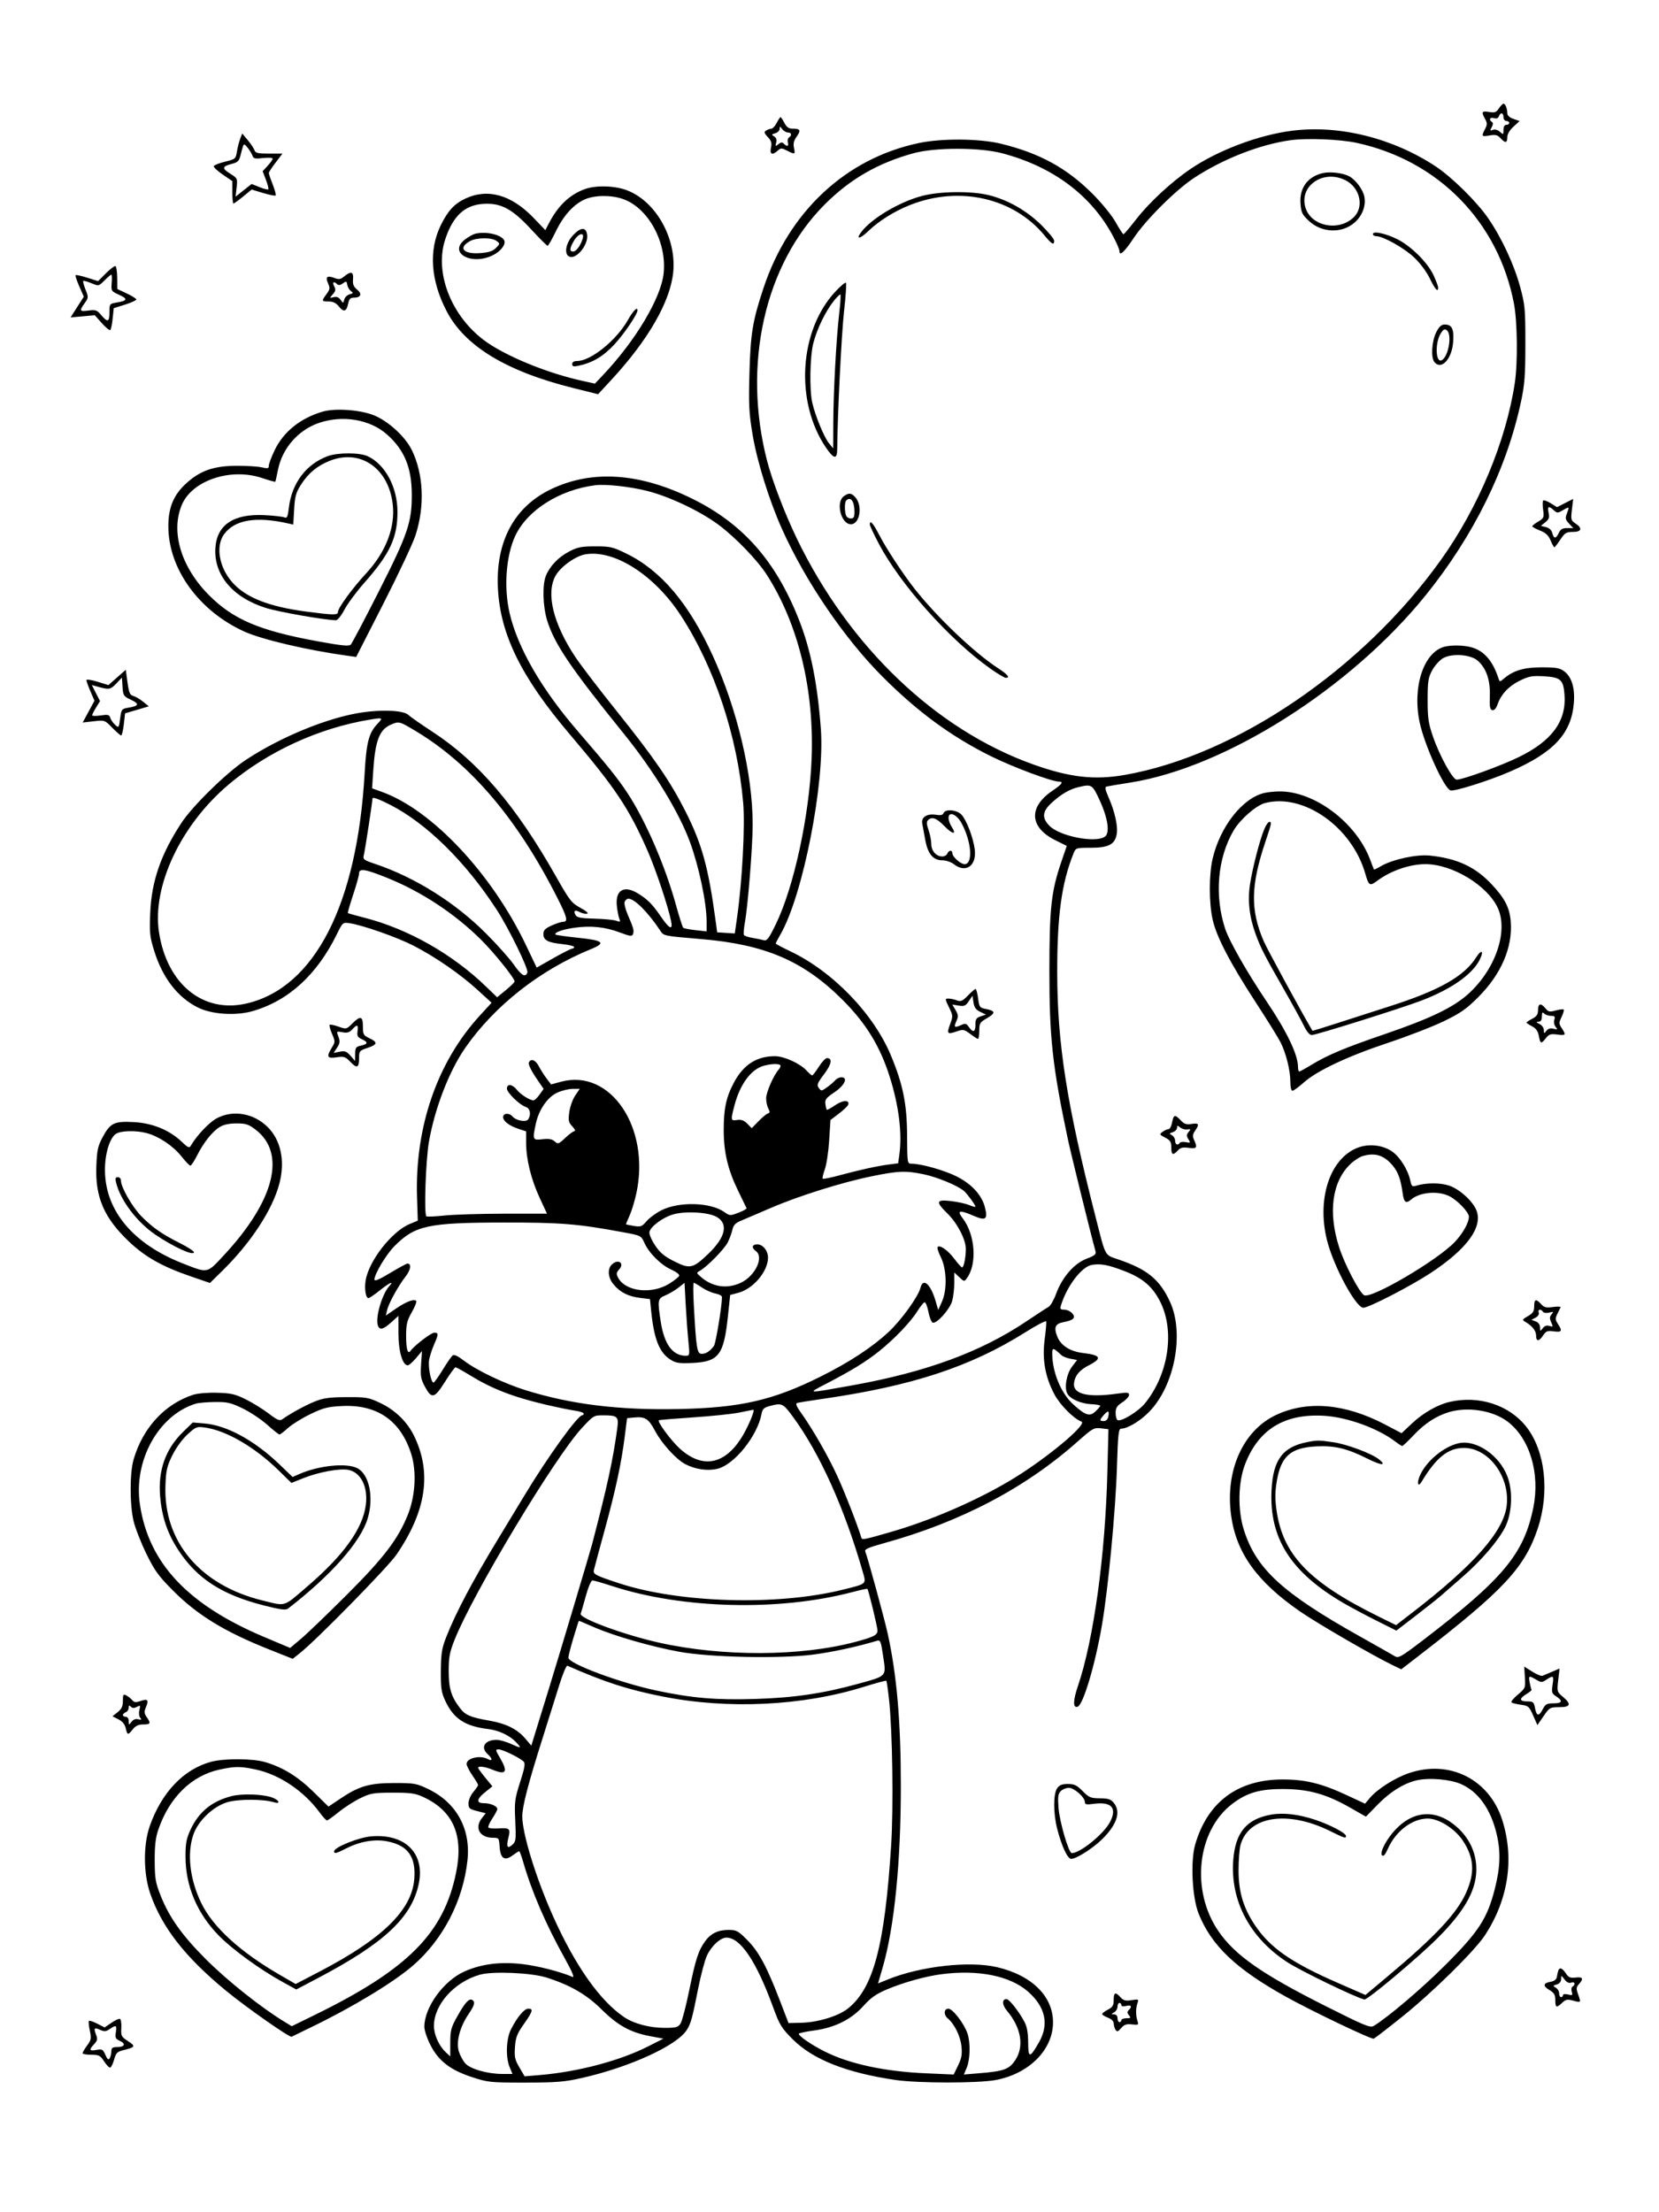 <svg xmlns="http://www.w3.org/2000/svg" width="864" height="1152" viewBox="0 0 864 1152" version="1.1">
	<path d="M 780.631 56.440 C 779.284 58.496, 778.480 58.790, 775.516 58.309 C 771.680 57.686, 771.370 58.235, 773.443 61.979 C 774.609 64.086, 774.604 64.865, 773.407 67.179 C 771.410 71.042, 771.558 71.251, 775.797 70.534 C 778.869 70.015, 779.948 70.285, 781.452 71.946 C 783.931 74.686, 785 74.535, 785 71.444 C 785 69.843, 786.197 67.794, 788.203 65.962 L 791.405 63.037 788.203 61.921 C 786.181 61.216, 785 60.133, 785 58.984 C 785 56.565, 783.975 54, 783.008 54 C 782.580 54, 781.511 55.098, 780.631 56.440 M 780.612 60.569 C 780.212 61.612, 779.337 61.924, 778.005 61.502 C 775.956 60.851, 775.190 62.381, 777.003 63.502 C 777.662 63.909, 777.623 64.837, 776.886 66.212 C 775.919 68.020, 776.006 68.212, 777.528 67.628 C 778.588 67.221, 780.028 67.620, 781.145 68.631 C 782.908 70.226, 783 70.178, 783 67.655 C 783 65.962, 783.543 65, 784.500 65 C 785.325 65, 786 64.550, 786 64 C 786 63.450, 785.325 63, 784.500 63 C 783.667 63, 783 62.111, 783 61 C 783 58.622, 781.465 58.345, 780.612 60.569 M 404.500 64 C 403.647 65.650, 402.398 67.007, 401.724 67.015 C 401.051 67.024, 399.837 67.450, 399.026 67.963 C 397.781 68.750, 397.912 69.277, 399.874 71.365 C 401.707 73.317, 402.053 74.484, 401.518 76.918 C 400.751 80.411, 402.207 81.027, 405.080 78.427 C 406.661 76.997, 407.094 76.997, 409.859 78.427 C 413.985 80.561, 414.259 80.455, 413.503 77.012 C 413.024 74.834, 413.401 73.246, 414.894 71.149 C 417.238 67.857, 416.818 67, 412.859 67 C 410.751 67, 409.665 66.253, 408.500 64 C 407.647 62.350, 406.747 61, 406.500 61 C 406.253 61, 405.353 62.350, 404.500 64 M 406.032 67.133 C 406.014 68.032, 404.988 69.051, 403.750 69.399 C 401.767 69.957, 401.696 70.148, 403.157 71.014 C 404.259 71.667, 404.620 72.749, 404.234 74.248 C 403.711 76.275, 403.824 76.359, 405.369 75.092 C 406.669 74.026, 407.366 73.966, 408.242 74.842 C 409.965 76.565, 410.877 76.245, 410.319 74.113 C 410.048 73.075, 410.315 71.923, 410.913 71.554 C 412.551 70.541, 412.218 69, 410.360 69 C 409.458 69, 408.123 68.213, 407.392 67.250 C 406.209 65.691, 406.060 65.678, 406.032 67.133 M 673.099 68.053 C 655.630 70.232, 634.432 78.199, 619.963 88.025 C 610.063 94.748, 598.519 105.432, 591.828 114.064 C 588.444 118.429, 585.412 121.987, 585.088 121.970 C 584.765 121.954, 582.936 119.141, 581.025 115.720 C 579.045 112.175, 573.885 105.830, 569.025 100.964 C 555.568 87.489, 541.397 79.738, 521.253 74.833 C 510.146 72.128, 490.454 71.969, 478.532 74.488 C 440.433 82.537, 410.860 110.149, 397.611 150.041 C 391.954 167.072, 390.861 173.725, 390.301 194.500 C 389.856 210.988, 390.078 215.219, 391.976 226.500 C 394.337 240.525, 400.634 260.700, 407.271 275.500 C 419.475 302.714, 439.725 332.456, 459.624 352.392 C 478.008 370.810, 495.725 383.774, 516.500 394.007 C 527.753 399.550, 547.750 407, 551.377 407 C 554.111 407, 553.170 408.350, 547.983 411.868 C 535.529 420.316, 536.167 430.854, 549.535 437.500 L 555.569 440.500 552.824 448.521 C 547.467 464.174, 546.535 472.588, 546.517 505.500 C 546.497 540.340, 548.123 555.206, 556.087 593 C 557.686 600.586, 568.078 642.733, 570.511 651.500 C 570.974 653.168, 570.196 653.832, 565.827 655.500 C 559.382 657.960, 553.146 665.153, 550.016 673.736 C 548.845 676.947, 547.091 680.008, 546.117 680.537 C 545.143 681.067, 539.809 684.545, 534.263 688.266 C 510.744 704.046, 482.182 714.527, 444 721.386 C 419.511 725.785, 420.171 725.831, 430.500 720.461 C 443.504 713.700, 450.694 709.291, 457.500 703.903 C 465.458 697.603, 474.150 688.568, 477.658 682.948 C 479.221 680.445, 480.950 678.285, 481.500 678.148 C 482.050 678.011, 482.953 680.248, 483.506 683.118 C 484.059 685.989, 485.084 688.528, 485.782 688.761 C 487.845 689.448, 494.681 681.814, 495.885 677.477 C 496.492 675.290, 496.991 671.059, 496.994 668.076 L 497 662.651 499.581 665.076 C 502.115 667.457, 502.187 667.465, 503.590 665.546 C 508.960 658.203, 507.896 642.974, 501.420 634.484 C 498.176 630.230, 499.576 629.902, 507.118 633.146 C 513.403 635.850, 514.530 634.992, 512.948 628.707 C 511.339 622.317, 506.036 616.544, 498.132 612.579 C 491.812 609.409, 479.732 606.001, 474.803 605.999 C 472.507 605.997, 472.500 605.952, 472.415 591.249 C 472.320 574.851, 470.267 564.709, 463.992 549.636 C 454.934 527.878, 433.675 505.870, 411.576 495.376 C 407.409 493.397, 404 491.571, 404 491.317 C 404 491.064, 405.086 488.976, 406.413 486.678 C 418.145 466.365, 429.640 407.956, 427.497 379.538 C 425.682 355.452, 422.149 337.980, 415.930 322.324 C 403.926 292.106, 387.060 272.944, 361.039 259.959 C 333.511 246.223, 308.496 244.456, 287 254.731 C 267.775 263.919, 258.058 282.093, 259.319 306.500 C 260.557 330.439, 271.509 352.671, 296.649 382.279 C 320.552 410.430, 327.461 420.765, 337.241 443 C 341.529 452.750, 348.029 472.209, 349.518 479.750 C 350.483 484.641, 348.595 483.762, 344.149 477.250 C 339.755 470.815, 337.122 468.184, 332 465.109 C 324.891 460.841, 320.385 463.612, 321.249 471.722 C 321.529 474.350, 322.113 477.360, 322.548 478.411 C 323.242 480.092, 323.046 480.219, 320.919 479.468 C 319.588 478.999, 314.488 478.513, 309.585 478.389 C 302.485 478.209, 300.482 477.826, 299.744 476.506 C 298.476 474.242, 299.400 473.608, 301.967 474.982 C 303.143 475.612, 304.832 475.986, 305.721 475.813 C 306.715 475.621, 305.397 474.444, 302.299 472.759 C 297.635 470.221, 296.682 468.995, 289.470 456.259 C 268.697 419.571, 249.016 396.552, 225.100 380.968 C 219.270 377.169, 213.693 373.273, 212.708 372.311 C 210.332 369.991, 199.607 369.391, 188.739 370.970 C 171.154 373.524, 146.533 383.548, 128.147 395.639 C 118.128 402.227, 100.362 419.579, 94.501 428.500 C 83.820 444.757, 78.943 458.783, 78.249 475.234 C 77.801 485.863, 77.999 487.753, 80.346 495.282 C 84.701 509.249, 92.500 519.351, 103 524.623 C 110.221 528.249, 122.747 529.082, 131.598 526.525 C 150.298 521.124, 165.119 507.563, 175.500 486.356 C 178.446 480.339, 178.564 480.237, 182 480.739 C 188.803 481.732, 206.825 488.065, 215.390 492.471 C 226.772 498.328, 239.751 507.300, 248.758 515.538 L 256.016 522.176 249.908 528.838 C 227.694 553.066, 216.014 586.889, 217.192 623.575 L 217.579 635.650 213.385 637.385 C 204.026 641.255, 192.041 656.636, 190.404 666.877 C 189.714 671.193, 190.496 676, 191.888 676 C 192.356 676, 194.999 674.200, 197.763 672 C 203.006 667.825, 205.469 666.720, 202.693 669.787 C 199.116 673.739, 195.615 685.351, 196.675 689.750 C 197.428 692.878, 199.369 692.565, 203.747 688.609 L 207.500 685.219 207.500 694.359 C 207.500 703.646, 209.649 711, 212.364 711 C 212.989 711, 214.910 709.321, 216.633 707.268 L 219.766 703.537 219.296 710.518 C 218.891 716.536, 219.160 718.122, 221.243 722 C 224.819 728.658, 226.218 728.334, 231.735 719.575 C 234.356 715.415, 236.830 712.008, 237.232 712.005 C 237.635 712.002, 241.010 713.870, 244.732 716.155 C 256.232 723.214, 267.020 727.406, 284 731.412 C 289.775 732.774, 296.637 734.190, 299.250 734.558 C 301.863 734.926, 304 735.626, 304 736.114 C 304 736.601, 303.640 737, 303.199 737 C 300.877 737, 285.165 758.796, 273.285 778.500 C 269.969 784, 263.969 793.900, 259.953 800.500 C 246.174 823.142, 237.212 840.082, 232.244 852.874 C 230.096 858.405, 229.657 861.235, 229.585 870 C 229.513 878.957, 229.838 881.235, 231.801 885.500 C 236.166 894.983, 242.121 898.933, 254.253 900.391 C 259.858 901.065, 265.546 903.783, 268.924 907.403 C 271.835 910.521, 271.511 910.586, 265.859 908.022 C 263.462 906.934, 260.233 906.034, 258.684 906.022 C 252.494 905.974, 250.030 909.907, 254 913.500 C 256.551 915.809, 256.592 917.387, 254.066 916.035 C 249.990 913.854, 243 915.477, 243 918.605 C 243 919.449, 244.350 922.102, 246 924.500 C 247.650 926.898, 249 929.164, 249 929.536 C 249 929.907, 247.875 931.548, 246.500 933.182 C 245.087 934.861, 244 937.418, 244 939.062 C 244 941.674, 244.458 942.087, 248.483 943.100 L 252.965 944.229 250.983 946.749 C 246.967 951.855, 249.820 957, 256.668 957 C 259.792 957, 259.900 957.142, 260.195 961.648 C 260.600 967.821, 262.762 969.291, 266.918 966.219 C 268.569 964.998, 270.130 964, 270.389 964 C 270.647 964, 271.605 966.587, 272.518 969.750 C 276.985 985.220, 284.297 1002.154, 294.146 1019.838 C 297.927 1026.628, 299.319 1029.932, 298.202 1029.462 C 291.559 1026.672, 280.493 1023.829, 272.407 1022.835 C 260.832 1021.413, 250.688 1022.682, 241.822 1026.660 C 230.965 1031.533, 221 1045.311, 221 1055.450 C 221 1057.307, 222.469 1061.663, 224.265 1065.132 C 228.508 1073.329, 234.584 1077.971, 245.945 1081.695 C 254.111 1084.372, 255.365 1084.499, 273.500 1084.487 C 289.844 1084.476, 293.968 1084.142, 303 1082.102 C 327.800 1076.500, 352.269 1065.344, 357.599 1057.209 C 359.737 1053.946, 360.578 1050.911, 363.592 1035.600 C 364.988 1028.505, 367.052 1020.740, 368.178 1018.344 C 370.559 1013.280, 375.213 1008.997, 378.327 1009.007 C 385.630 1009.029, 393.832 1021.221, 402.540 1045 C 406.058 1054.604, 406.945 1056.058, 412.943 1062.040 C 423.463 1072.534, 440.937 1079.422, 466.500 1083.152 C 478.181 1084.857, 509.374 1084.869, 518.500 1083.173 C 535.748 1079.966, 548.188 1067.624, 548.407 1053.500 C 548.620 1039.746, 537.545 1028.684, 519.259 1024.387 C 504.921 1021.018, 479.377 1023.893, 462.386 1030.788 L 457.273 1032.863 459.656 1024.682 C 465.776 1003.673, 469.158 969.942, 469.152 929.988 C 469.147 896.620, 467.093 872.655, 462.384 851 C 460.684 843.185, 451.787 810.621, 450.633 807.990 C 450.104 806.785, 452.041 805.908, 460.235 803.643 C 500.277 792.576, 533.861 774.971, 561.143 750.746 C 569.013 743.759, 569.726 743.353, 573.385 743.788 L 577.269 744.250 576.722 766.375 C 575.644 809.886, 569.576 853.951, 561.327 878.160 C 558.786 885.615, 558.746 889.585, 561.219 888.760 C 564.145 887.785, 570.408 866.717, 573.930 846 C 577.182 826.868, 580.985 786.796, 581.687 764.250 C 582.234 746.678, 582.528 743.997, 583.909 743.978 C 587.212 743.932, 593.670 740.078, 598.305 735.386 C 611.761 721.763, 616.980 694.239, 609.242 677.703 C 603.878 666.242, 597.568 661.060, 582.769 655.962 C 575.053 653.304, 576.030 655.076, 570.627 633.939 C 555.563 575, 550.650 543.745, 550.597 506.500 C 550.554 476.825, 552.852 459.975, 559.053 444.487 C 560.248 441.502, 560.332 441.474, 567.944 441.474 C 577.225 441.474, 580.578 439.765, 581.559 434.535 C 582.328 430.438, 580.633 422.681, 577.346 415.248 C 575.635 411.380, 575.338 409.847, 576.249 409.602 C 576.937 409.417, 582.450 408.490, 588.500 407.541 C 638.112 399.762, 703.238 358.525, 742.390 310.100 C 767.471 279.078, 784.722 244.043, 792.170 209 C 794.041 200.193, 794.402 195.356, 794.407 179 C 794.413 160.933, 794.214 158.765, 791.710 149.500 C 788.523 137.705, 782.010 123.735, 774.916 113.473 C 769.026 104.952, 756.073 92.186, 747.722 86.672 C 725.378 71.916, 697.631 64.993, 673.099 68.053 M 125.073 72.309 C 124.486 73.853, 123.727 76.855, 123.387 78.979 C 122.791 82.706, 122.576 82.888, 117.209 84.198 C 114.151 84.944, 111.503 85.993, 111.326 86.527 C 111.149 87.062, 113.253 89.033, 116.002 90.907 L 121 94.313 121 100.157 C 121 103.370, 121.262 106, 121.582 106 C 121.902 106, 124.167 104.358, 126.615 102.352 L 131.067 98.704 137.040 100.512 C 140.325 101.507, 143.251 102.082, 143.543 101.790 C 143.835 101.499, 143.157 98.935, 142.037 96.093 C 140.916 93.251, 140 90.557, 140 90.107 C 140 89.656, 141.596 87.198, 143.546 84.644 L 147.092 80 140.113 80 C 134.358 80, 133.032 79.693, 132.546 78.250 C 132.222 77.287, 130.649 74.925, 129.050 73 L 126.142 69.500 125.073 72.309 M 671.955 73.031 C 656.067 75.252, 636.896 82.761, 621.875 92.647 C 612.367 98.904, 596.760 114.441, 590.445 123.935 C 585.596 131.226, 583 133.593, 583 130.724 C 583 129.931, 581.601 126.631, 579.890 123.391 C 568.491 101.797, 548.442 86.761, 521.719 79.764 C 510.085 76.718, 486.967 76.724, 475.825 79.777 C 457.282 84.857, 442.713 93.251, 429.538 106.444 C 398.225 137.802, 386.517 189.872, 399.504 240.018 C 402.191 250.395, 408.764 267.545, 415.019 280.500 C 442.193 336.782, 487.389 379.953, 538.116 398.079 C 557.071 404.852, 569.974 406.322, 585.891 403.521 C 643.804 393.329, 709.855 348.368, 750.491 291.477 C 769.922 264.273, 784.367 229.628, 788.920 199.308 C 790.482 188.904, 790.258 167.581, 788.488 158.250 C 780.396 115.594, 749.105 83.588, 706.500 74.389 C 697.750 72.500, 680.583 71.825, 671.955 73.031 M 126.605 76.007 C 126.320 76.828, 125.707 79.052, 125.243 80.950 C 124.552 83.772, 123.772 84.559, 120.950 85.278 C 115.653 86.627, 115.424 87.612, 119.769 90.354 C 123.697 92.834, 123.758 92.963, 123.231 97.645 L 122.694 102.411 126.867 99.105 L 131.041 95.799 135.145 97.442 C 137.403 98.345, 139.466 98.867, 139.731 98.603 C 139.995 98.338, 139.441 96.102, 138.498 93.634 L 136.784 89.146 139.392 86.333 C 140.826 84.786, 142 83.116, 142 82.621 C 142 82.126, 139.773 81.985, 137.051 82.308 C 132.956 82.793, 132.003 82.601, 131.534 81.197 C 131.222 80.264, 130.102 78.378, 129.046 77.007 C 127.542 75.055, 127.011 74.838, 126.605 76.007 M 689.275 90.071 C 681.213 91.736, 676.683 97.723, 677.290 105.911 C 677.646 110.708, 678.148 111.748, 681.721 115.081 C 688.396 121.307, 698.890 121.670, 705.460 115.901 C 709.492 112.361, 711.449 107.205, 710.559 102.464 C 709.867 98.773, 706.066 93.650, 702.642 91.793 C 699.585 90.135, 693.045 89.293, 689.275 90.071 M 684.769 94.511 C 680.051 97.717, 678.199 103.042, 679.953 108.356 C 683.146 118.034, 697.481 120.672, 705.158 112.996 C 710.531 107.623, 708.271 97.746, 700.790 93.905 C 695.505 91.192, 689.309 91.426, 684.769 94.511 M 304.698 98.444 C 296.626 101.323, 290.534 107.155, 285.653 116.676 L 284.025 119.853 277.852 113.424 C 266.361 101.458, 254.063 97.963, 242.459 103.367 C 236.656 106.069, 233.251 109.743, 229.561 117.286 C 223.169 130.350, 224.265 146.114, 232.682 162.190 C 242.170 180.313, 263.757 193.388, 298.484 202.047 L 311.469 205.285 318.318 197.893 C 337.665 177.009, 349.221 156.844, 350.635 141.500 C 352.273 123.727, 341.366 104.648, 326.360 99.033 C 320.037 96.668, 310.412 96.406, 304.698 98.444 M 480.216 102.019 C 468.454 105.100, 453.928 113.726, 448.559 120.818 C 445.491 124.871, 447.882 124.530, 452.271 120.289 C 457.731 115.013, 465.828 109.962, 474 106.734 C 499.639 96.607, 527.832 103.009, 544 122.631 C 547.797 127.239, 549 127.898, 549 125.370 C 549 124.473, 545.962 120.760, 542.250 117.119 C 534.559 109.575, 524.818 104.045, 514.936 101.615 C 505.838 99.376, 489.578 99.566, 480.216 102.019 M 304.419 103.897 C 298.580 106.549, 293.386 112.354, 289.359 120.727 C 287.435 124.727, 285.554 127.996, 285.180 127.992 C 284.806 127.988, 281.011 124.195, 276.748 119.565 C 266.784 108.744, 260.879 105.584, 251.709 106.168 C 241.991 106.786, 235.884 112.475, 231.867 124.651 C 225.798 143.047, 236.135 167.172, 255.340 179.435 C 267.228 187.025, 286.441 194.602, 303.159 198.291 L 309.818 199.761 313.747 195.630 C 330.902 177.594, 344.276 155.218, 345.627 142.292 C 347.336 125.946, 337.476 108.076, 324.266 103.575 C 318.060 101.460, 309.478 101.600, 304.419 103.897 M 298.447 122.488 C 294.567 126.601, 293.609 132.529, 296.636 133.691 C 300.196 135.057, 306.297 127.631, 305.797 122.540 C 305.363 118.124, 302.581 118.104, 298.447 122.488 M 247.500 121.718 C 246.400 121.985, 244.037 123.306, 242.250 124.653 C 233.221 131.457, 245.214 138.463, 256.521 132.990 C 260.874 130.883, 263.754 127.028, 262.496 124.993 C 260.682 122.058, 253.004 120.381, 247.500 121.718 M 715 121.869 C 715 122.491, 715.788 123, 716.750 123.001 C 720.331 123.002, 731.235 129.109, 736.430 134.022 C 739.632 137.051, 742.949 141.496, 744.650 145.037 C 747.363 150.687, 749.012 152.478, 748.990 149.750 C 748.985 149.063, 747.865 146.103, 746.501 143.174 C 743.463 136.647, 734.649 127.954, 727.549 124.480 C 721.480 121.511, 715 120.163, 715 121.869 M 298.989 125.250 C 296.629 129.121, 296.462 131, 298.477 131 C 300.070 131, 302.383 127.869, 303.463 124.250 C 304.520 120.708, 301.323 121.422, 298.989 125.250 M 244.869 125.510 C 238.413 129.017, 241.224 132.441, 250.036 131.804 C 254.590 131.474, 256.622 130.815, 258.289 129.126 C 260.464 126.921, 260.468 126.861, 258.559 125.442 C 256.089 123.607, 248.299 123.646, 244.869 125.510 M 55.222 142.249 L 51.080 146.390 45.452 144.616 C 42.357 143.641, 39.622 143.045, 39.375 143.292 C 39.128 143.539, 39.988 146.162, 41.286 149.121 L 43.647 154.500 40.197 159.900 L 36.746 165.301 43.057 164.729 L 49.367 164.156 53.084 168.328 C 55.128 170.623, 57.098 172.210, 57.462 171.855 C 57.825 171.501, 58.372 168.799, 58.676 165.851 L 59.229 160.492 65.114 158.628 C 68.352 157.603, 71 156.402, 71 155.958 C 71 155.515, 68.768 154.105, 66.041 152.826 L 61.082 150.500 61.041 144.809 C 61.018 141.679, 60.632 138.891, 60.182 138.612 C 59.732 138.334, 57.500 139.971, 55.222 142.249 M 179.248 143.946 C 177.355 145.524, 176.522 145.646, 174.036 144.707 C 170.318 143.304, 169.331 144.236, 170.896 147.671 C 171.949 149.981, 171.833 150.735, 170.058 153.135 C 167.362 156.782, 167.427 157, 171.212 157 C 173.493 157, 175.041 157.772, 176.547 159.661 C 179.018 162.760, 180.499 162.254, 181.346 158.021 C 181.822 155.640, 182.472 155, 184.416 155 C 187.990 155, 188.710 152.994, 185.942 150.752 C 184.128 149.283, 183.635 148.019, 183.859 145.414 C 184.198 141.482, 182.753 141.022, 179.248 143.946 M 54.430 146.032 C 51.410 149.052, 51.382 149.058, 47.591 147.473 C 45.497 146.599, 43.589 146.078, 43.350 146.317 C 43.111 146.555, 43.652 148.590, 44.552 150.839 C 46.123 154.764, 46.104 155.045, 44.094 157.868 C 41.196 161.937, 41.411 162.342, 46.130 161.709 C 49.800 161.217, 50.534 161.481, 52.719 164.078 C 56.083 168.075, 57 167.756, 57 162.588 C 57 158.221, 57.041 158.169, 60.995 157.501 C 66.450 156.579, 66.665 155.604, 61.887 153.449 C 57.948 151.673, 57.839 151.493, 58.172 147.310 C 58.360 144.939, 58.278 143, 57.988 143 C 57.698 143, 56.097 144.364, 54.430 146.032 M 178.554 147.571 C 177.251 148.532, 176.275 148.675, 175.604 148.004 C 173.852 146.252, 172.887 146.920, 174.045 149.083 C 174.940 150.756, 174.799 151.575, 173.330 153.240 C 171.538 155.271, 171.546 155.302, 173.757 154.749 C 175.311 154.360, 176.441 154.791, 177.380 156.132 C 178.722 158.048, 178.755 158.045, 179.298 155.967 C 179.603 154.803, 180.852 153.590, 182.074 153.270 C 184.003 152.766, 184.091 152.540, 182.745 151.556 C 181.892 150.932, 181.038 149.457, 180.847 148.278 C 180.533 146.339, 180.315 146.271, 178.554 147.571 M 435.160 151.731 C 416.150 171.979, 413.878 209.206, 430.192 233.143 C 434.332 239.216, 435.993 239.389, 436.023 233.750 C 436.113 216.872, 438.238 173.983, 439.569 162.175 C 440.457 154.296, 440.907 147.574, 440.570 147.236 C 440.232 146.899, 437.798 148.921, 435.160 151.731 M 434.125 156.842 C 429.887 162.193, 425.503 171.272, 423.588 178.661 C 421.788 185.607, 421.485 203.055, 423.047 209.826 C 424.603 216.576, 429.207 227.735, 431.683 230.758 L 433.928 233.500 433.978 220 C 434.038 203.842, 435.543 176.091, 437.060 163.161 C 437.662 158.025, 437.950 153.616, 437.698 153.365 C 437.447 153.114, 435.839 154.678, 434.125 156.842 M 326.991 166.669 C 321.024 177.242, 307.681 188, 300.533 188 C 298.891 188, 298 188.556, 298 189.579 C 298 190.836, 298.665 191.018, 301.250 190.471 C 308.558 188.923, 314.090 185.658, 319.866 179.484 C 324.881 174.123, 332 163.647, 332 161.628 C 332 159.515, 329.752 161.778, 326.991 166.669 M 748.002 172.995 C 745.649 177.607, 745.111 186.224, 747.032 188.539 C 750.664 192.915, 756.155 187, 756.806 178.011 C 757.291 171.299, 756.167 169, 752.398 169 C 750.655 169, 749.509 170.041, 748.002 172.995 M 750.415 173.490 C 747.193 178.407, 747.651 189.570, 750.990 187.506 C 754.428 185.382, 756.275 174.303, 753.567 172.056 C 752.411 171.096, 751.801 171.374, 750.415 173.490 M 168 214.364 C 156.416 217.760, 147.594 224.873, 142.983 234.536 C 141.342 237.974, 140 241.559, 140 242.504 C 140 243.976, 139.463 244.099, 136.250 243.361 C 134.188 242.888, 128.225 242.527, 123 242.560 C 111.345 242.634, 104.384 245.051, 97.184 251.524 C 90.474 257.557, 87.677 264.167, 87.673 274 C 87.665 296.107, 103.458 318.048, 127.148 328.840 C 136.330 333.023, 159.956 338.568, 181 341.479 L 185.500 342.101 199.685 314.301 C 207.487 299.010, 215 283.032, 216.380 278.793 C 221.322 263.609, 220.603 246.885, 214.468 234.346 C 211.005 227.267, 201.907 219.008, 194.408 216.135 C 187.092 213.332, 174.418 212.482, 168 214.364 M 166.277 220.174 C 155.401 223.823, 147.024 233.351, 144.774 244.631 C 144.130 247.859, 143.503 250.652, 143.381 250.837 C 143.258 251.023, 140.209 250.178, 136.604 248.961 C 120.161 243.407, 99.999 250.153, 94.648 263 C 88.800 277.041, 94.353 295.394, 108.854 309.949 C 121.461 322.604, 135.193 328.426, 165.500 333.966 C 177.893 336.231, 181.764 336.621, 182.670 335.695 C 183.314 335.038, 189.886 322.575, 197.274 308 C 212.387 278.187, 214.522 271.915, 214.464 257.500 C 214.407 243.424, 210.574 234.196, 201.446 226.161 C 192.665 218.432, 178.603 216.038, 166.277 220.174 M 170.707 237.533 C 159.473 241.656, 151.983 251.557, 150.452 264.310 C 149.870 269.159, 149.486 270.004, 148.127 269.421 C 147.232 269.037, 142.675 268.516, 138 268.265 C 121.858 267.397, 113.051 273.152, 112.184 285.132 C 111.166 299.206, 121.049 311.083, 138.323 316.544 C 145.055 318.672, 169.321 322.932, 175 322.982 C 175.825 322.989, 177.804 320.499, 179.399 317.448 C 180.993 314.397, 185.755 307.986, 189.981 303.200 C 203.097 288.349, 207 279.948, 207 266.569 C 207 253.770, 200.689 241.928, 191.559 237.595 C 187.394 235.619, 176.015 235.585, 170.707 237.533 M 171.869 239.905 C 165.379 242.444, 160.643 246.324, 156.884 252.181 C 154.114 256.497, 153.592 258.341, 153.195 265.196 L 152.732 273.182 150.116 272.588 C 133.441 268.802, 122.335 270.634, 116.781 278.087 C 112.187 284.252, 114.026 295.340, 120.949 303.204 C 127.973 311.184, 139.946 315.916, 159.654 318.499 C 173.735 320.345, 176 320.368, 176 318.666 C 176 316.623, 183.551 306.290, 190.656 298.613 C 200.946 287.493, 205.901 274.682, 204.546 262.705 C 202.417 243.885, 187.789 233.678, 171.869 239.905 M 310 252.686 C 291.360 255.045, 274.532 265.715, 268.307 279.124 C 263.506 289.465, 262.310 306.032, 265.407 319.300 C 269.656 337.504, 282.072 358.950, 301.128 381 C 316.285 398.538, 321.764 405.365, 326.737 412.911 C 336.132 427.165, 346.368 450.740, 351.958 471 C 353.703 477.325, 355.439 482.780, 355.816 483.122 C 356.192 483.465, 359.087 484.031, 362.250 484.381 L 368 485.017 367.999 479.759 C 367.996 470.167, 364.045 451.360, 359.331 438.500 C 353.606 422.883, 340.376 401.220, 324.827 382.005 C 297.330 348.025, 288.734 335.332, 284.965 323.145 C 282.672 315.730, 282.375 304.428, 284.348 299.718 C 286.471 294.653, 290.821 290.132, 296.380 287.215 C 300.760 284.917, 302.729 284.526, 310 284.514 C 317.818 284.501, 319.121 284.803, 326.234 288.280 C 344.297 297.108, 358.757 314.211, 371.230 341.500 C 384.002 369.441, 392.020 403.410, 391.987 429.436 C 391.973 440.805, 389.532 471.538, 387.950 480.269 C 387.376 483.442, 387.142 486.420, 387.430 486.887 C 387.719 487.355, 389.653 488.021, 391.728 488.368 C 393.803 488.715, 396.448 489.260, 397.606 489.579 C 399.438 490.082, 400.272 489.014, 403.994 481.394 C 413.411 462.119, 421.466 425.035, 422.675 395.393 C 424.143 359.394, 415.822 325.083, 399.399 299.409 C 394.475 291.712, 382.956 279.766, 374.166 273.241 C 364.545 266.100, 348.481 258.506, 336.837 255.595 C 327.933 253.369, 315.366 252.007, 310 252.686 M 439.441 258.419 C 435.122 261.577, 438.014 273, 443.132 273 C 447.853 273, 449.400 263.310, 445.388 258.876 C 443.355 256.630, 442.028 256.528, 439.441 258.419 M 440.667 260.667 C 439.834 261.500, 439.797 266.307, 440.607 268.418 C 440.941 269.288, 442.066 270, 443.107 270 C 444.595 270, 445 269.269, 445 266.582 C 445 261.008, 443.023 258.310, 440.667 260.667 M 803.690 260.643 C 803.351 260.982, 803.336 263.169, 803.655 265.503 C 804.197 269.456, 804.024 269.873, 801.119 271.589 C 799.403 272.602, 798 273.716, 798 274.064 C 798 274.412, 799.809 275.407, 802.021 276.276 C 805.001 277.447, 806.428 278.780, 807.534 281.428 C 808.355 283.392, 809.239 285, 809.499 285 C 809.759 285, 811.163 283.200, 812.619 281 C 814.949 277.479, 815.729 277, 819.133 277 C 823.702 277, 824.295 275.079, 820.494 272.588 C 818.161 271.059, 818.034 270.564, 818.643 265.377 L 819.298 259.807 815.095 261.952 L 810.891 264.096 807.599 262.061 C 805.788 260.942, 804.029 260.304, 803.690 260.643 M 806.505 267.022 C 807.039 269.454, 806.713 270.413, 804.834 271.937 L 802.500 273.831 805.163 274.502 C 806.841 274.925, 808.051 276.067, 808.432 277.587 C 809.209 280.682, 810.382 280.652, 811.818 277.500 C 812.687 275.592, 813.714 275, 816.153 275 L 819.349 275 817.142 272.651 C 815.289 270.679, 815.101 269.865, 815.967 267.586 C 817.422 263.759, 817.347 263.682, 814.041 265.635 C 811.259 267.278, 810.968 267.281, 809.212 265.692 C 806.498 263.236, 805.754 263.601, 806.505 267.022 M 453 273.129 C 453 273.750, 455.103 278.248, 457.674 283.123 C 468.886 304.388, 494.688 333.282, 515.749 348.158 C 519.462 350.781, 523.063 352.943, 523.750 352.963 C 526.287 353.038, 524.863 351.248, 519.750 347.936 C 507.515 340.010, 487.977 321.409, 476.228 306.500 C 470.255 298.920, 461.564 285.668, 457.833 278.454 C 454.704 272.402, 453 270.525, 453 273.129 M 304.863 288.664 C 299.648 289.548, 291.751 295.272, 289.223 300 C 284.317 309.174, 288.134 324.711, 299.541 342 C 302.263 346.125, 312.065 358.950, 321.324 370.500 C 340.704 394.676, 349.172 407.023, 356.985 422.500 C 365.609 439.583, 368.906 451.551, 372.688 479.500 L 373.500 485.500 378.087 485.798 L 382.675 486.096 383.857 477.798 C 386.549 458.903, 388.087 430.054, 387.043 418.036 C 384.030 383.332, 372.018 347.257, 354.567 320.500 C 340.855 299.475, 319.974 286.100, 304.863 288.664 M 752.500 336.718 C 741.548 339.379, 735.463 357.497, 739.308 376 C 741.736 387.689, 751.927 410.267, 755.371 411.589 C 757.254 412.312, 775.476 406.564, 786.500 401.769 C 809.195 391.898, 818.416 381.951, 819.657 366 C 820.267 358.168, 818.511 352.470, 814.588 349.544 C 812.288 347.829, 810.369 347.503, 802.673 347.517 C 793.346 347.535, 787.907 349.239, 782.771 353.753 C 781.210 355.124, 780.983 355.089, 780.436 353.386 C 777.476 344.169, 772.909 338.902, 766.277 337.060 C 762.438 335.994, 756.125 335.837, 752.500 336.718 M 751.290 342.897 C 749.525 344.011, 747.050 346.852, 745.790 349.211 C 743.802 352.934, 743.500 354.950, 743.500 364.500 C 743.500 373.916, 743.898 376.652, 746.263 383.500 C 749.792 393.714, 756.559 406, 758.657 406 C 761.841 406, 781.699 398.785, 790.979 394.256 C 808.218 385.842, 815.787 375.552, 814.797 361.871 C 814.222 353.925, 812.822 352.668, 803.989 352.169 C 797.936 351.827, 796.236 352.139, 791.483 354.464 C 785.704 357.292, 781.762 361.517, 779.888 366.890 C 779.178 368.927, 778.201 369.992, 777.216 369.801 C 775.957 369.557, 775.707 368.136, 775.897 362.293 C 776.161 354.182, 774.119 348.198, 769.705 344.140 C 765.991 340.727, 755.820 340.040, 751.290 342.897 M 60.981 352.770 L 56.462 356.763 50.731 354.990 C 47.579 354.014, 45 353.647, 45 354.173 C 45 354.699, 45.946 357.328, 47.102 360.015 L 49.204 364.901 46.130 370.577 L 43.056 376.252 48.802 375.602 C 54.516 374.955, 54.569 374.974, 58.477 378.976 C 60.638 381.189, 62.720 383, 63.105 383 C 63.489 383, 64.105 380.406, 64.473 377.235 L 65.142 371.469 71.321 369.645 L 77.500 367.820 74.500 365.389 C 72.850 364.052, 70.554 362.710, 69.399 362.408 C 67.664 361.954, 67.141 360.717, 66.399 355.317 L 65.500 348.776 60.981 352.770 M 60.500 355.997 C 57.442 359.205, 56.852 359.284, 50.158 357.383 L 47.816 356.719 49.956 360.914 L 52.096 365.109 50.048 368.422 C 48.922 370.245, 48 372.072, 48 372.482 C 48 372.892, 49.988 372.929, 52.417 372.565 C 56.222 371.994, 56.919 372.168, 57.443 373.819 C 57.777 374.874, 58.917 376.520, 59.976 377.479 C 61.848 379.172, 61.921 379.080, 62.571 374.178 C 63.224 369.257, 63.333 369.120, 67.115 368.481 C 72.447 367.580, 72.698 366.490, 68.069 364.335 C 64.366 362.612, 64.106 362.206, 63.813 357.675 L 63.500 352.850 60.500 355.997 M 193 374.677 C 166.281 378.999, 139.493 391.279, 119 408.599 C 94.131 429.618, 79.093 461.611, 82.819 485.573 C 87.015 512.567, 105.798 527.810, 128.397 522.562 C 163.876 514.323, 186.022 471.100, 189.912 402.500 C 190.826 386.380, 192.093 381.602, 196.740 376.750 C 199.577 373.788, 199.332 373.653, 193 374.677 M 203.452 377.406 C 197.696 379.913, 195.424 385.740, 194.442 400.512 L 193.776 410.524 198.907 412.369 C 224.939 421.730, 256.148 454.937, 273.923 492.187 L 279.500 503.875 288.225 498.937 C 293.023 496.222, 297.411 494, 297.975 494 C 298.539 494, 299 493.614, 299 493.142 C 299 492.671, 296.279 492.001, 292.954 491.653 C 285.332 490.856, 283 489.630, 283 486.416 C 283 484.428, 283.889 483.499, 287.250 481.973 C 289.587 480.912, 292.288 480.034, 293.250 480.022 C 295.905 479.989, 295.408 477.770, 290.608 468.230 C 269.851 426.976, 245.444 398.096, 216.778 380.867 C 207.875 375.516, 207.822 375.502, 203.452 377.406 M 561.500 409.935 C 557.014 411.027, 552.974 413.364, 548.114 417.677 C 542.854 422.345, 542.397 425.717, 546.451 429.949 C 551.752 435.482, 570.624 439.189, 575.466 435.649 C 578.138 433.695, 576.993 426.019, 572.618 416.549 C 568.880 408.459, 568.498 408.231, 561.500 409.935 M 658.358 412.954 C 647.058 415.649, 635.477 430.390, 631.541 447.088 C 629.578 455.416, 629.588 470.293, 631.563 478.975 C 633.605 487.955, 640.701 501.561, 653.982 521.964 C 659.902 531.059, 665.705 540.399, 666.878 542.720 C 669.758 548.421, 672 557.388, 672 563.210 C 672 566.035, 672.453 568, 673.103 568 C 673.710 568, 676.341 566.087, 678.950 563.750 C 685.832 557.586, 701.862 550.038, 723 543.009 C 733.175 539.626, 746.225 534.564, 752 531.760 C 760.795 527.490, 763.731 525.424, 770.077 519.039 C 781.844 507.199, 787.795 493.330, 786.794 480.074 C 786.239 472.719, 783.818 467.948, 776.873 460.524 C 768.323 451.384, 758.831 446.985, 744.500 445.520 C 737.672 444.822, 725.090 447.569, 719.201 451.044 C 717.302 452.164, 715.659 452.950, 715.551 452.791 C 715.443 452.631, 714.574 450.392, 713.620 447.816 C 706.398 428.318, 684.370 411.809, 666 412.127 C 663.525 412.170, 660.086 412.542, 658.358 412.954 M 193.995 415.775 C 193.985 417.390, 190.118 442.683, 189.514 445.092 C 188.897 447.547, 189.215 447.803, 195.553 449.944 C 216.167 456.907, 237.036 469.998, 253.005 485.984 C 258.783 491.768, 265.308 499.066, 267.505 502.202 C 271.585 508.025, 273.596 509.215, 274.663 506.436 C 275.344 504.662, 264.975 483.442, 258.709 473.784 C 242.507 448.813, 222.155 428.761, 203.216 419.108 C 197.358 416.122, 194.001 414.909, 193.995 415.775 M 658.747 418.203 C 654.174 419.418, 645.835 426.718, 642.479 432.446 C 634.060 446.812, 632.372 466.411, 638.069 483.660 C 640.208 490.137, 649.454 506.348, 659.651 521.500 C 670.231 537.221, 676 549.274, 676 555.657 C 676 556.945, 676.279 558, 676.619 558 C 676.960 558, 679.798 556.445, 682.927 554.545 C 691.519 549.325, 700.212 545.683, 721.310 538.462 C 744.702 530.458, 756.672 524.719, 764.462 517.776 C 778.786 505.009, 785.710 484.871, 779.973 472.666 C 774.467 460.951, 756.283 450, 742.339 450 C 734.173 450, 724.187 453.463, 717.165 458.730 C 713.373 461.574, 712.834 461.245, 711.055 455 C 704.119 430.656, 678.834 412.869, 658.747 418.203 M 491.391 423.424 C 491.008 424.421, 489.858 424.689, 487.559 424.316 C 482.798 423.543, 479.670 425.493, 480.300 428.839 C 480.576 430.303, 481.284 434.158, 481.874 437.407 C 483.197 444.697, 485.970 448, 490.767 448 C 492.670 448, 495.311 448.886, 496.727 450 C 503.001 454.935, 508.765 450.827, 507.625 442.232 C 506.802 436.026, 503.379 427.077, 500.746 424.250 C 498.329 421.654, 492.275 421.119, 491.391 423.424 M 494 425.966 C 494 427.123, 494.736 429.194, 495.635 430.566 C 498.431 434.833, 496.129 434.612, 491.849 430.203 C 487.723 425.952, 485.316 425.084, 483.285 427.115 C 482.465 427.935, 482.544 429.291, 483.585 432.241 C 484.363 434.447, 485 437.700, 485 439.471 C 485 443.082, 487.557 446, 490.722 446 C 491.857 446, 493.045 445.325, 493.362 444.500 C 494.073 442.646, 496 442.518, 496 444.326 C 496 446.174, 500.274 450, 502.339 450 C 506.873 450, 505.969 438.122, 500.709 428.566 C 498.153 423.924, 494 422.314, 494 425.966 M 658.443 431.750 C 656.081 437.342, 652.281 452.047, 650.979 460.637 C 649.686 469.166, 650.686 477.676, 654.052 486.796 C 656.617 493.746, 658.627 497.659, 668.536 515 C 673.093 522.975, 677.852 531.638, 679.110 534.250 C 680.525 537.186, 682.055 539, 683.117 539 C 685.420 539, 730.421 524.855, 740.500 520.963 C 755.877 515.024, 766.611 507.521, 770.508 499.984 C 772.997 495.172, 771.653 494.005, 768.810 498.509 C 762.531 508.455, 749.530 515.795, 723.500 524.091 C 714.700 526.895, 702.131 530.941, 695.570 533.082 C 689.008 535.222, 683.577 536.867, 683.500 536.737 C 677.845 527.180, 659.816 494.039, 658.111 490.066 C 651.130 473.800, 651.348 461.190, 659.008 438.351 C 662.317 428.481, 662.411 428, 661.013 428 C 660.471 428, 659.314 429.688, 658.443 431.750 M 187 454.827 C 187 455.832, 185.615 460.822, 183.922 465.915 C 182.228 471.009, 180.991 475.310, 181.172 475.473 C 181.352 475.637, 185.325 476.754, 190 477.956 C 212.563 483.756, 235.693 496.882, 253.196 513.819 L 258.891 519.330 263.446 515.598 C 265.951 513.545, 268 511.513, 268 511.082 C 268 509.383, 257.345 496.119, 250.598 489.419 C 236.962 475.878, 219.748 464.497, 202 457.290 C 190.341 452.555, 187 452.007, 187 454.827 M 325.318 469.613 C 324.978 470.501, 325.708 473.538, 326.942 476.363 C 329.928 483.201, 330.330 484.697, 329.655 486.456 C 329.170 487.720, 328.133 487.584, 322.729 485.550 C 315.137 482.692, 307.750 481.927, 299.197 483.113 C 293.037 483.967, 288.328 485.661, 289.330 486.664 C 289.606 486.939, 294.895 487.693, 301.085 488.339 C 314.260 489.713, 315.732 490.994, 307.839 494.216 C 281.365 505.022, 257.738 523.542, 242.409 545.505 C 234.005 557.546, 226.500 576.887, 223.399 594.500 C 221.733 603.958, 220.752 632.084, 222.043 633.376 C 222.342 633.675, 226.617 633.496, 231.543 632.978 C 236.469 632.459, 250.483 632.028, 262.685 632.018 L 284.870 632 281.041 623.750 C 276.598 614.179, 274 603.619, 274 595.130 L 274 589.155 270.250 587.925 C 265.257 586.287, 262.070 583.893, 262.031 581.750 C 261.993 579.610, 265.258 579.401, 266.947 581.436 C 268.727 583.581, 274.062 584.510, 275.110 582.857 C 276.698 580.350, 276.090 577.163, 273.889 576.465 C 270.646 575.435, 264 568.997, 264 566.884 C 264 564.195, 266.854 564.545, 269.194 567.520 C 271.129 569.979, 275.918 573, 277.882 573 C 278.422 573, 279.818 571.660, 280.984 570.022 L 283.105 567.044 278.970 560.957 C 276.697 557.608, 275.084 554.223, 275.387 553.434 C 276.331 550.975, 278.875 551.857, 280.623 555.250 C 281.543 557.038, 283.357 559.896, 284.654 561.602 L 287.012 564.704 292.256 563.292 C 317.854 556.398, 338.647 587.027, 331.484 621.077 C 330.650 625.041, 329.075 630.303, 327.984 632.770 C 326.893 635.236, 326 637.365, 326 637.499 C 326 637.634, 327.822 638.036, 330.048 638.392 C 333.712 638.978, 334.341 638.748, 336.678 635.970 C 338.099 634.283, 341.564 631.725, 344.380 630.287 C 353.552 625.603, 370.045 626.047, 377.241 631.172 C 380.038 633.163, 380.258 633.173, 384.611 631.511 C 387.080 630.568, 388.963 629.505, 388.796 629.148 C 388.629 628.792, 386.634 624.675, 384.362 620 C 379.073 609.119, 376.941 600.149, 376.910 588.653 C 376.879 577.380, 378.167 571.343, 382.229 563.721 C 387.192 554.410, 394.093 549.986, 403.616 550.010 C 408.314 550.022, 416.603 553.761, 419.924 557.368 C 421.258 558.815, 422.630 560, 422.975 560 C 423.319 560, 424.881 557.975, 426.446 555.500 C 428.010 553.025, 429.914 551, 430.676 551 C 433.678 551, 433.106 554.178, 429.166 559.396 C 425.639 564.068, 425.280 565.001, 426.415 566.552 C 427.657 568.251, 427.862 568.235, 430.698 566.215 C 432.337 565.048, 434.255 563.397, 434.961 562.547 C 435.667 561.696, 437.121 561, 438.192 561 C 441.867 561, 439.865 565.256, 434.505 568.838 C 430.303 571.646, 429.565 572.598, 429.853 574.838 C 430.041 576.302, 430.368 577.679, 430.579 577.899 C 430.791 578.118, 432.760 577.052, 434.955 575.531 C 438.871 572.817, 442.607 572.663, 441.755 575.251 C 441.528 575.938, 439.353 578.019, 436.921 579.876 L 432.500 583.252 431.829 593.876 C 431.460 599.719, 430.443 606.483, 429.569 608.906 C 428.694 611.329, 428.194 613.527, 428.457 613.790 C 428.720 614.054, 432.438 613.325, 436.718 612.171 C 447.711 609.207, 456.668 607.229, 462.630 606.447 L 467.759 605.774 468.380 601.248 C 469.897 590.174, 468.131 575.862, 463.391 560.829 C 458.324 544.758, 450.934 532.731, 438.573 520.438 C 418.366 500.342, 398.349 491.789, 365 489.003 C 345.886 487.407, 345.672 487.364, 344 484.838 C 337.526 475.056, 330.517 468, 327.274 468 C 326.539 468, 325.659 468.726, 325.318 469.613 M 504.070 518.427 C 501.240 521.347, 500.387 521.718, 498.309 520.927 C 496.967 520.417, 495.005 520, 493.948 520 C 492.092 520, 492.102 520.156, 494.222 524.519 C 496.344 528.888, 496.362 529.187, 494.756 533.519 C 492.912 538.497, 493.313 538.833, 498.809 536.917 C 501.535 535.966, 502.330 536.150, 505.302 538.417 C 507.165 539.838, 508.984 541, 509.344 541 C 509.705 541, 510.003 539.087, 510.008 536.750 C 510.015 532.838, 510.336 532.317, 514.038 530.203 C 518.600 527.597, 518.457 526.364, 513.485 525.431 C 510.238 524.822, 510.003 524.504, 509.391 519.892 C 509.034 517.202, 508.439 515, 508.067 515 C 507.696 515, 505.897 516.542, 504.070 518.427 M 504.551 521.351 C 502.913 523.792, 502.156 524.125, 499.297 523.661 L 495.957 523.119 497.663 526.007 C 499.088 528.419, 499.168 529.336, 498.147 531.577 C 496.613 534.943, 497.053 535.388, 500.404 533.862 C 502.757 532.790, 503.242 532.901, 504.590 534.824 C 506.781 537.952, 508 537.509, 508 533.583 C 508 530.748, 508.466 530.011, 510.740 529.253 L 513.481 528.340 510.490 526.909 C 508.236 525.831, 507.373 524.620, 506.983 521.989 L 506.466 518.500 504.551 521.351 M 801 525.974 C 801 528.268, 800.313 529.304, 798 530.500 C 796.350 531.353, 795 532.253, 795 532.500 C 795 532.747, 796.297 533.619, 797.882 534.439 C 799.935 535.501, 800.955 536.947, 801.427 539.465 C 802.212 543.648, 802.607 543.769, 805.104 540.595 C 806.706 538.558, 807.608 538.272, 810.998 538.727 C 815.478 539.327, 815.705 539.006, 813.344 535.403 C 811.822 533.080, 811.817 532.607, 813.280 529.540 C 814.155 527.705, 814.644 525.978, 814.368 525.701 C 814.091 525.425, 812.228 525.651, 810.226 526.203 C 807.042 527.082, 806.374 526.945, 804.883 525.104 C 802.493 522.152, 801 522.486, 801 525.974 M 803 529.300 C 803 531.179, 802.468 532.021, 801.250 532.068 C 799.857 532.122, 799.959 532.357, 801.750 533.220 C 803 533.823, 804.014 535.237, 804.032 536.403 C 804.061 538.330, 804.169 538.362, 805.357 536.798 C 806.244 535.631, 807.412 535.292, 809.075 535.721 C 811.220 536.275, 811.346 536.159, 810.167 534.721 C 809.413 533.801, 809.117 532.208, 809.485 531.048 C 810.015 529.378, 809.698 529, 807.767 529 C 806.465 529, 804.860 528.460, 804.200 527.800 C 803.267 526.867, 803 527.200, 803 529.300 M 183.434 533.027 C 180.442 536.020, 180.359 536.038, 176.294 534.604 C 174.032 533.806, 171.949 533.385, 171.665 533.668 C 171.382 533.952, 171.946 536.055, 172.918 538.342 C 174.618 542.339, 174.615 542.616, 172.849 545.500 C 169.883 550.341, 170.354 551.324, 175.285 550.584 C 179.148 550.005, 179.853 550.237, 182.438 552.935 C 185.913 556.562, 187 556.107, 187 551.024 C 187 547.384, 187.236 547.088, 191.188 545.771 C 196.566 543.978, 196.878 542.789, 192.519 540.710 C 189.261 539.157, 189 538.698, 189 534.516 C 189 529.101, 187.706 528.755, 183.434 533.027 M 183.436 536.070 C 181.992 537.667, 180.829 538.003, 178.356 537.539 C 175.166 536.940, 175.156 536.952, 176.256 539.868 C 177.166 542.278, 177.043 543.286, 175.560 545.548 L 173.758 548.298 176.938 547.662 C 179.586 547.133, 180.522 547.485, 182.528 549.763 L 184.937 552.500 184.968 548.829 C 184.996 545.574, 185.339 545.084, 188 544.500 C 191.689 543.690, 191.805 542.688, 188.391 541.132 C 186.243 540.154, 185.859 539.417, 186.217 536.972 C 186.731 533.471, 186.002 533.235, 183.436 536.070 M 397.500 555.072 C 391.003 557.003, 385.331 564.794, 382.495 575.680 C 380.471 583.450, 380.523 583.724, 383.931 583.223 C 386.064 582.910, 387.494 583.434, 389.181 585.147 L 391.500 587.500 395 583.894 C 396.925 581.910, 399.127 580.089, 399.893 579.846 C 400.997 579.496, 401.049 578.960, 400.143 577.268 C 399.515 576.093, 399 573.705, 399 571.961 C 399 568.796, 402.887 559.912, 405.581 556.919 C 406.364 556.049, 406.703 555.037, 406.336 554.669 C 405.444 553.777, 401.206 553.971, 397.500 555.072 M 290.263 568.967 C 285.178 571.276, 280.627 577.849, 279.062 585.148 C 277.251 593.589, 277.353 593.827, 282.525 593.244 C 285.865 592.868, 287.526 593.166, 288.869 594.382 C 290.579 595.929, 290.917 595.815, 294.416 592.514 C 296.466 590.582, 298.639 589, 299.246 589 C 299.852 589, 299.323 587.909, 298.070 586.575 C 296.073 584.449, 295.878 583.523, 296.490 579.076 C 296.873 576.286, 298.257 572.427, 299.563 570.502 L 301.940 567 298.220 567.022 C 296.174 567.034, 292.593 567.910, 290.263 568.967 M 112.907 582.328 C 109.030 584.377, 102.450 591.294, 99.489 596.433 C 98.579 598.014, 98.083 597.814, 94.489 594.425 C 88.102 588.400, 79.394 584.853, 69.710 584.332 C 59.522 583.784, 57.462 584.764, 53.537 592.021 C 50.973 596.764, 50.521 598.792, 50.177 607.113 C 49.503 623.368, 54.188 634.232, 67.190 646.567 C 75.606 654.551, 84.460 659.545, 99.166 664.605 L 109.340 668.105 115.761 661.803 C 130.704 647.136, 141.969 629.896, 145.522 616.254 C 148.583 604.503, 146.264 593.586, 139.256 586.758 C 131.962 579.650, 121.353 577.866, 112.907 582.328 M 610.434 584.500 C 610.073 586.425, 609.239 588, 608.580 588 C 607.921 588, 606.536 588.619, 605.501 589.376 C 603.717 590.680, 603.786 590.838, 606.810 592.402 C 609.468 593.776, 610 594.631, 610 597.526 C 610 601.446, 610.906 601.866, 613.406 599.103 C 614.736 597.635, 616.011 597.326, 619.061 597.735 C 623.319 598.306, 623.733 597.703, 621.880 593.637 C 620.986 591.675, 621.087 590.714, 622.380 588.867 C 624.772 585.453, 624.385 584.676, 620.600 585.290 C 617.869 585.733, 616.752 585.365, 614.926 583.421 C 611.894 580.194, 611.211 580.358, 610.434 584.500 M 114.435 586.877 C 110.594 589.219, 106.050 594.936, 102.614 601.750 C 101.158 604.638, 99.598 607, 99.147 607 C 98.696 607, 96.566 604.790, 94.414 602.089 C 90.126 596.708, 82.735 591.755, 76.500 590.083 C 70.738 588.539, 62.812 588.743, 60.303 590.501 C 56.965 592.839, 54.506 601.342, 54.665 610 C 55.044 630.678, 69.481 647.802, 95 657.844 C 108.456 663.139, 107.617 663.297, 116.472 653.800 C 142.984 625.365, 149.263 600.605, 133.097 588.250 C 129.451 585.463, 128.036 585.001, 123.172 585.004 C 119.398 585.006, 116.475 585.633, 114.435 586.877 M 613 587.310 C 613 588.165, 612.027 589.174, 610.837 589.552 C 608.921 590.160, 608.864 590.344, 610.337 591.169 C 611.252 591.681, 612 592.977, 612 594.050 C 612 596.042, 613.453 596.694, 614.417 595.134 C 614.711 594.658, 616.130 594.493, 617.568 594.768 C 619.992 595.232, 620.090 595.117, 618.902 593.215 C 617.848 591.527, 617.868 590.864, 619.013 589.484 C 620.246 587.998, 620.171 587.845, 618.357 588.153 C 617.230 588.344, 615.563 587.882, 614.654 587.127 C 613.236 585.951, 613 585.977, 613 587.310 M 707.353 597.571 C 691.527 603.398, 684.741 627.481, 692.452 650.453 C 697.162 664.481, 706.663 681, 710.023 681 C 712.845 681, 734.569 669.796, 744.899 663.013 C 763.829 650.583, 772.269 639.162, 768.983 630.424 C 767.178 625.624, 760.143 619.208, 754.703 617.401 C 749.936 615.818, 742.597 615.863, 737.349 617.507 C 735.516 618.082, 735.095 617.689, 734.492 614.841 C 733.282 609.120, 728.925 602.216, 724.804 599.489 C 719.914 596.253, 712.998 595.493, 707.353 597.571 M 709.594 602.041 C 707.995 602.519, 705.143 604.393, 703.256 606.205 C 693.729 615.353, 691.571 631.343, 697.414 649.500 C 700.274 658.388, 707.790 672.843, 710.390 674.457 C 713.971 676.681, 749.158 655.977, 757.881 646.513 C 762.033 642.009, 765 636.613, 765 633.567 C 765 631.269, 759.137 625.110, 754.885 622.941 C 749.017 619.948, 739.427 620.765, 734.921 624.642 C 732.209 626.975, 731.144 626.162, 730.480 621.250 C 729.524 614.178, 728.116 610.291, 725.295 606.939 C 720.748 601.535, 716.116 600.090, 709.594 602.041 M 453.867 612.561 C 438.338 615.740, 415.905 622.791, 401.356 629.067 C 394.835 631.880, 387.835 634.875, 385.800 635.723 C 382.989 636.894, 381.939 638.012, 381.428 640.382 C 381.059 642.097, 379.958 645.078, 378.982 647.007 C 377.203 650.522, 368.226 659.667, 364.531 661.727 C 362.614 662.796, 362.627 662.881, 365.031 664.967 C 371.061 670.198, 378.488 671.324, 385.616 668.087 C 393.216 664.635, 398.034 654.692, 393.656 651.491 C 391.242 649.725, 391.631 648, 394.443 648 C 397.330 648, 400.009 651.375, 399.978 654.973 C 399.916 662.118, 392.305 671.124, 384.582 673.189 L 380.277 674.341 379.044 685.887 C 376.931 705.658, 374.254 709.118, 360.581 709.749 C 353.747 710.065, 351.997 709.805, 349.241 708.070 C 343.378 704.379, 340.586 697.338, 339.101 682.500 L 338.500 676.500 333.461 675.885 C 327.245 675.126, 323.036 673.021, 319.619 668.959 C 316.660 665.442, 316.205 660.938, 318.571 658.571 C 321.827 655.316, 325.495 657.691, 322.434 661.073 C 320.937 662.727, 320.863 663.375, 321.937 665.382 C 325.798 672.597, 339.358 674.164, 348.564 668.459 C 351.191 666.832, 353.515 664.970, 353.729 664.323 C 353.943 663.676, 352.109 662.257, 349.653 661.171 C 344.298 658.802, 338.016 652.580, 335.625 647.277 C 333.894 643.438, 333.841 643.411, 324.676 641.713 C 300.742 637.278, 292.202 636.585, 262 636.628 C 222.783 636.684, 216.072 638.152, 205.324 649.022 C 201.105 653.288, 195 663.503, 195 666.294 C 195 667.369, 197.366 666.386, 203.160 662.904 C 207.647 660.207, 211.712 658, 212.191 658 C 214.401 658, 213.932 661.301, 211.233 664.730 C 207.438 669.554, 202.417 678.693, 201.587 682.286 L 200.944 685.072 206.105 681.522 C 211.439 677.852, 215.594 676.260, 216.768 677.435 C 217.140 677.807, 216.109 680.448, 214.478 683.305 C 211.953 687.729, 211.512 689.564, 211.507 695.667 C 211.500 702.591, 212.359 705.503, 213.804 703.457 C 215.724 700.739, 224.515 694, 226.141 694 C 228.470 694, 228.463 694.692, 226.079 700.123 C 225.022 702.530, 223.861 706.116, 223.498 708.091 C 222.837 711.683, 224.448 720.031, 225.789 719.964 C 226.180 719.945, 228.300 716.991, 230.500 713.399 C 232.700 709.808, 235.026 706.424, 235.669 705.879 C 236.482 705.191, 238.308 706.015, 241.669 708.590 C 248.299 713.668, 262.597 720.495, 274 724.028 C 297.706 731.371, 322.413 734.393, 353.500 733.750 C 385.694 733.084, 402.582 729.210, 427.500 716.776 C 442.413 709.335, 454.246 701.566, 462.776 693.614 C 469.443 687.400, 478.227 675.215, 479.395 670.561 C 480.738 665.212, 484.677 668.670, 487.235 677.443 L 488.616 682.178 490.558 677.851 C 493.332 671.668, 493.051 660.824, 489.956 654.627 C 488.689 652.090, 487.956 649.710, 488.328 649.339 C 489.537 648.130, 493.729 651.134, 497.087 655.616 C 498.894 658.027, 500.682 660, 501.061 660 C 501.939 660, 503 654.749, 503 650.402 C 503 645.521, 498.592 636.997, 493.465 631.966 C 487.146 625.764, 487.465 624.568, 495.207 625.444 C 498.621 625.830, 502.896 626.765, 504.707 627.522 C 506.518 628.279, 508 628.653, 508 628.353 C 508 627.483, 503.720 621.625, 502.037 620.191 C 498.746 617.389, 488.157 612.991, 481.185 611.531 C 471.692 609.544, 467.910 609.687, 453.867 612.561 M 60.439 615.750 C 62.628 624.926, 71.260 636.390, 80.902 642.927 C 90.409 649.374, 101 654.197, 101 652.080 C 101 651.500, 97.737 649.385, 93.750 647.381 C 84.403 642.682, 79.614 639.358, 73.775 633.515 C 69.046 628.783, 63 618.304, 63 614.840 C 63 613.816, 62.287 613, 61.392 613 C 60.145 613, 59.931 613.618, 60.439 615.750 M 350.713 632.358 C 345.197 633.916, 338.636 638.800, 338.204 641.671 C 338.042 642.752, 339.392 645.856, 341.204 648.568 C 343.771 652.410, 345.988 654.247, 351.230 656.880 C 359.283 660.924, 360.859 660.579, 368.765 653.038 C 377.837 644.386, 379.485 637.334, 373.279 633.724 C 369.050 631.263, 357.143 630.542, 350.713 632.358 M 568.676 658.681 C 563.377 659.556, 555.623 669.688, 552.552 679.750 C 551.972 681.651, 552.239 682, 554.278 682 C 555.604 682, 557.446 682.835, 558.370 683.857 C 560.464 686.170, 559.157 687.511, 553.842 688.505 C 549.526 689.311, 548.715 691.235, 550.653 696.072 C 552.526 700.749, 557.343 703.788, 564.151 704.588 C 573.336 705.667, 574.145 707.354, 567.182 710.908 C 562.464 713.316, 560.174 715.882, 559.432 719.589 C 558.167 725.914, 565.992 728.002, 582.250 725.678 C 587.148 724.978, 588 725.088, 588 726.419 C 588 727.278, 586.431 728.998, 584.512 730.241 C 581.737 732.039, 581.022 733.151, 581.012 735.691 C 581.006 737.446, 581.433 739.150, 581.963 739.477 C 583.749 740.581, 592.793 735.090, 596.289 730.779 C 608.456 715.775, 611.898 693.532, 604.417 678.241 C 600.458 670.150, 595.276 665.637, 585.698 661.944 C 577.128 658.639, 573.333 657.911, 568.676 658.681 M 353.309 670.550 C 351.554 671.927, 348.516 673.722, 346.559 674.540 C 342.487 676.241, 342.358 676.965, 344.112 688.308 C 345.920 699.999, 350.321 706, 357.088 706 C 359.218 706, 359.255 705.794, 358.491 698.250 C 358.059 693.987, 357.435 685.448, 357.103 679.273 L 356.500 668.047 353.309 670.550 M 361.342 679.750 C 362.597 702.441, 363.014 705, 365.453 705 C 367.685 705, 369.703 703.694, 371.805 700.890 C 372.783 699.587, 376 680.055, 376 675.425 C 376 674.764, 374.470 673.936, 372.601 673.585 C 370.731 673.234, 367.561 671.834, 365.556 670.474 C 363.551 669.113, 361.637 668, 361.302 668 C 360.967 668, 360.985 673.288, 361.342 679.750 M 798.994 680.250 C 798.989 682.861, 798.350 683.867, 795.744 685.368 C 792.712 687.115, 792.625 687.311, 794.412 688.368 C 798.050 690.521, 800 693.010, 800 695.500 C 800 698.729, 801.505 698.685, 803.662 695.393 C 805.138 693.141, 805.889 692.856, 809.185 693.298 C 813.400 693.863, 813.800 693.150, 811.355 689.419 C 809.934 687.250, 809.894 686.542, 811.058 684.205 C 811.799 682.717, 812.563 681.168, 812.754 680.762 C 812.946 680.356, 811.166 680.290, 808.799 680.614 C 805.238 681.102, 804.166 680.841, 802.592 679.102 C 799.941 676.172, 799.001 676.472, 798.994 680.250 M 801.356 683.485 C 801.700 684.383, 801.066 685.430, 799.750 686.134 L 797.574 687.298 799.787 688.117 C 801.168 688.628, 802.012 689.794, 802.032 691.218 C 802.062 693.384, 802.135 693.406, 803.458 691.659 C 804.408 690.406, 805.518 690.030, 806.937 690.480 C 808.856 691.089, 808.930 690.939, 807.864 688.600 C 806.958 686.612, 806.993 685.713, 808.028 684.467 C 809.193 683.063, 809.045 682.951, 806.784 683.518 C 805.323 683.885, 803.931 683.697, 803.550 683.081 C 802.540 681.447, 800.704 681.785, 801.356 683.485 M 534.129 693.695 C 505.438 711.766, 475.004 721.752, 428 728.521 C 421.675 729.432, 415.896 730.364, 415.159 730.592 C 414.200 730.889, 414.784 732.360, 417.208 735.754 C 423.194 744.133, 430.986 757.689, 435.879 768.236 C 439.720 776.513, 446.893 794.886, 448.543 800.672 C 448.928 802.023, 449.681 801.881, 464 797.753 C 487.446 790.995, 514.080 779.027, 532.416 767.011 C 549.623 755.735, 566.190 741.359, 563.223 740.280 C 559.214 738.822, 552.113 731.690, 549.169 726.165 C 544.305 717.039, 542.676 707.878, 544.063 697.453 C 544.678 692.829, 545.028 688.622, 544.841 688.104 C 544.653 687.586, 539.833 690.102, 534.129 693.695 M 548 704.828 C 548 714.507, 552.582 725.583, 558.976 731.359 C 565.371 737.136, 567.509 737.810, 570.510 734.991 C 571.879 733.704, 573 732.378, 573 732.043 C 573 731.709, 570.949 731.346, 568.441 731.237 C 563.013 731, 557.349 728.520, 555.852 725.723 C 554.174 722.588, 555.440 715.422, 558.347 711.612 L 560.941 708.211 557.502 707.566 C 555.611 707.212, 553.486 706.377, 552.778 705.711 C 548.514 701.696, 548 701.601, 548 704.828 M 100.500 726.355 C 85.734 731.210, 74.421 743.501, 69.595 759.932 C 67.548 766.900, 67.523 783.326, 69.545 792 C 70.379 795.575, 73.336 803.175, 76.117 808.890 C 80.441 817.778, 82.425 820.544, 89.836 828.021 C 102.726 841.026, 116.757 849.626, 140.469 859.059 L 152.439 863.820 156.186 860.853 C 164.900 853.951, 202.061 816.046, 206.532 809.500 C 222.046 786.780, 224.980 766.782, 215.607 747.631 C 212.048 740.360, 205.766 734.260, 198.091 730.623 C 191.922 727.700, 190.796 727.503, 180.500 727.549 C 171.580 727.589, 168.460 728.014, 164 729.797 C 159.075 731.767, 151.196 736.077, 146.938 739.132 C 145.685 740.031, 144.298 739.430, 139.938 736.098 C 136.947 733.812, 131.586 730.493, 128.025 728.721 C 122.459 725.952, 120.354 725.468, 113.025 725.270 C 108.034 725.135, 102.842 725.585, 100.500 726.355 M 754.746 730.086 C 748.553 731.545, 740.989 735.897, 735.311 741.267 L 729.956 746.331 721.228 741.758 C 700.463 730.878, 680.846 729.180, 664.537 736.850 C 647.364 744.926, 638.007 765.782, 641.139 789 C 643.779 808.569, 654.532 823.584, 677.068 839.172 C 685.929 845.302, 714.872 862.085, 725.136 867.047 L 729.771 869.287 738.636 862.448 C 782.937 828.269, 794.066 816.368, 800.870 795.899 C 807.169 776.948, 804.721 755.417, 794.846 742.924 C 785.850 731.544, 770.038 726.482, 754.746 730.086 M 102 730.935 C 82.589 736.861, 69.455 760.520, 72.861 783.423 C 77.411 814.018, 97.774 835.691, 137.805 852.547 L 151.110 858.149 156.805 853.355 C 159.937 850.719, 170.627 840.447, 180.559 830.531 C 200 811.121, 207.437 801.340, 212.516 788.500 C 216.353 778.802, 217.012 766.135, 214.150 757.111 C 208.647 739.762, 196.418 731.298, 178.140 732.185 C 170.678 732.547, 168.432 733.120, 161.667 736.380 C 157.359 738.456, 152.130 741.695, 150.046 743.577 C 147.962 745.460, 145.934 747, 145.539 747 C 145.144 747, 142.273 744.720, 139.160 741.933 C 136.047 739.146, 130.303 735.321, 126.395 733.433 C 120.174 730.427, 118.371 730.011, 111.895 730.086 C 107.828 730.133, 103.375 730.515, 102 730.935 M 400.847 732.180 C 397.833 732.983, 397.089 733.708, 396.597 736.326 C 394.451 747.737, 382.521 762.636, 373.771 764.831 C 368.648 766.117, 362.262 765.221, 356.943 762.471 C 352.219 760.028, 344.694 751.779, 341.188 745.201 C 337.688 738.635, 336.010 737.589, 329.925 738.176 L 326.573 738.500 325.371 748 C 323.594 762.048, 320.537 776.274, 314.842 797 C 312.046 807.175, 309.550 816.437, 309.295 817.582 C 308.808 819.769, 310.018 820.404, 322.446 824.485 C 353.760 834.768, 404.542 836.271, 438.500 827.920 C 451.572 824.706, 451.187 825.028, 449.401 818.791 C 439.874 785.533, 426.950 756.816, 412.928 737.750 C 407.757 730.718, 407.236 730.478, 400.847 732.180 M 385 735.581 C 381.425 736.319, 370.625 737.450, 361 738.094 C 351.375 738.738, 343.330 739.413, 343.121 739.594 C 342.213 740.385, 349.643 750.393, 354.140 754.436 C 365.491 764.642, 376.732 762.903, 385.583 749.573 C 389.149 744.202, 393.589 733.905, 392.246 734.119 C 391.836 734.185, 388.575 734.842, 385 735.581 M 754.286 735.451 C 747.708 737.506, 741.936 741.317, 736.179 747.404 C 733.268 750.482, 730.617 753, 730.288 753 C 729.958 753, 728.296 751.938, 726.594 750.640 C 717.653 743.821, 701.816 738.053, 689.923 737.282 C 669.052 735.930, 655.392 744.265, 648.375 762.634 C 644.797 771.999, 644.535 786.200, 647.751 796.500 C 654.118 816.896, 667.741 829.451, 708 852.023 C 717.075 857.111, 725.400 861.831, 726.500 862.512 C 728.287 863.618, 729.832 862.731, 741 854.194 C 782.808 822.233, 793.658 809.203, 798.542 785.094 C 802.150 767.280, 796.730 749.116, 785.177 740.305 C 777.479 734.433, 764.212 732.349, 754.286 735.451 M 574.722 737.011 C 572.537 739.564, 572.560 740, 574.883 740 C 576.098 740, 576.936 739.113, 577.245 737.500 C 577.823 734.476, 577.025 734.322, 574.722 737.011 M 302.936 743.750 C 289.028 758.791, 246.646 829.240, 236.910 853.500 C 234.187 860.286, 233.697 862.790, 233.679 870 C 233.656 879.170, 234.937 883.429, 239.528 889.448 C 242.367 893.171, 244.979 894.286, 254.920 896.026 C 263.479 897.524, 269.347 900.419, 273.384 905.136 L 276.714 909.025 278.944 901.763 C 280.171 897.768, 283.129 888.200, 285.516 880.500 C 290.121 865.647, 307.301 808.219, 308.402 804 C 316.410 773.302, 319.237 760.267, 321.500 743.610 C 322.301 737.717, 321.562 737.037, 314.339 737.015 C 309.243 737, 309.097 737.086, 302.936 743.750 M 95.290 745.718 C 86.213 754.558, 82.265 765.632, 83.388 779.096 C 84.291 789.934, 87.164 798.465, 92.825 807.123 C 102.549 821.994, 115.460 830.400, 137.076 835.933 C 145.999 838.217, 148.804 838.596, 149.988 837.681 C 172.628 820.166, 187.875 802.896, 191.514 790.643 C 194.767 779.687, 192.304 767.760, 186.128 764.566 C 180.549 761.681, 166.136 763.117, 155.945 767.573 L 152.390 769.128 145.445 762.478 C 132.446 750.033, 118.072 742.211, 106.441 741.255 L 100.383 740.757 95.290 745.718 M 97.609 747.006 C 94.927 749.479, 91.641 754.012, 89.750 757.851 C 86.951 763.532, 86.453 765.702, 86.162 773.488 C 85.067 802.723, 104.245 825.482, 136.673 833.430 C 149.195 836.499, 147.265 837.106, 160.161 826.039 C 179.039 809.838, 188.990 795.931, 190.531 783.595 C 191.708 774.181, 187.904 766.635, 181.364 765.408 C 176.872 764.566, 165.882 766.589, 158.139 769.684 L 151.778 772.226 145.139 765.733 C 132.649 753.518, 117.810 744.895, 106.644 743.365 C 102.474 742.793, 101.951 743.004, 97.609 747.006 M 680.500 751.026 C 667.938 753.561, 662.990 760.319, 662.214 776 C 660.974 801.031, 672.216 818.721, 699.500 834.669 C 703.350 836.919, 711.162 841.093, 716.861 843.945 L 727.221 849.129 737.361 841.340 C 742.937 837.055, 748.850 832.365, 750.500 830.917 C 752.150 829.469, 757.251 825.011, 761.836 821.011 C 771.524 812.559, 780.075 802.606, 783.753 795.500 C 787.444 788.369, 788.026 776.707, 785.080 768.898 C 780.902 757.821, 768.858 749.577, 759.733 751.546 C 751.860 753.245, 742.533 761.086, 739.365 768.668 C 737.764 772.502, 738.513 774.703, 740.367 771.612 C 747.928 759.007, 754.197 754, 762.417 754 C 775.309 754, 786.459 769.035, 784.683 784.026 C 783.084 797.529, 767.579 815.081, 735.279 839.949 L 727.059 846.278 718.279 841.954 C 681.599 823.888, 667.955 809.628, 664.743 786 C 663.996 780.509, 664.052 776.563, 664.949 771.268 C 667.150 758.279, 672.135 753.897, 685.505 753.195 C 695.024 752.695, 701.664 754.295, 712.293 759.647 C 719.277 763.165, 722.382 763.354, 718.259 760.011 C 714.448 756.921, 701.522 752.067, 694.341 751.029 C 686.606 749.910, 686.030 749.910, 680.500 751.026 M 305.111 831.038 C 303.899 835.459, 302.689 839.646, 302.422 840.343 C 301.523 842.685, 325.022 851.347, 343.331 855.422 C 376.363 862.772, 417.118 862.606, 445.484 855.004 C 455.077 852.434, 457 851.446, 457 849.093 C 457 847.263, 452.319 827.986, 451.732 827.399 C 451.563 827.229, 448.066 827.976, 443.962 829.058 C 405.743 839.137, 355.337 837.874, 318.762 825.922 C 313.844 824.315, 309.256 823, 308.567 823 C 307.849 823, 306.372 826.436, 305.111 831.038 M 298.655 852.846 C 297.195 857.711, 296 862.375, 296 863.212 C 296 866.320, 322.658 876.267, 342 880.376 C 360.369 884.279, 372.934 885.347, 393.225 884.727 C 413.425 884.110, 428.539 881.895, 446.693 876.890 C 462.111 872.639, 461.542 873.252, 459.957 862.598 C 458.749 854.476, 458.509 853.900, 456.578 854.475 C 446.080 857.598, 433.624 860.291, 423.571 861.611 C 406.571 863.843, 370.137 863.096, 354 860.184 C 339.541 857.575, 320.147 852.017, 309.686 847.483 C 305.265 845.567, 301.572 844, 301.479 844 C 301.386 844, 300.115 847.981, 298.655 852.846 M 291.185 877.740 C 289.361 883.658, 285.439 896.150, 282.470 905.500 C 275.155 928.529, 272.006 940.662, 272.003 945.819 C 271.997 954.945, 279.252 978.377, 288.313 998.500 C 299.765 1023.931, 312.517 1041.947, 325.054 1050.408 C 330.137 1053.837, 338.298 1056, 346.158 1056 C 352.105 1056, 353.137 1055.719, 354.420 1053.750 C 355.226 1052.513, 357.279 1044.650, 358.982 1036.279 C 362.244 1020.243, 363.759 1015.606, 367.320 1010.768 C 370.255 1006.779, 373.990 1005, 379.429 1005 C 383.572 1005, 384.404 1005.452, 389.228 1010.325 C 395.176 1016.332, 399.296 1023.970, 406.044 1041.500 L 410.664 1053.500 417.339 1053.345 C 425.925 1053.146, 436.613 1049.884, 441.561 1045.952 C 454.889 1035.360, 460.765 1013.212, 464.101 961 C 465.369 941.151, 464.799 901.352, 463.014 885.073 C 462.445 879.888, 461.806 875.473, 461.594 875.261 C 461.383 875.049, 456.100 876.469, 449.855 878.415 C 417.904 888.375, 379.149 890.228, 345 883.430 C 326.813 879.810, 315.082 876.016, 295.500 867.419 C 294.950 867.178, 293.008 871.822, 291.185 877.740 M 794.153 873.464 C 794.492 878.946, 794.407 879.155, 790.500 882.445 C 788.300 884.298, 786.800 886.118, 787.167 886.491 C 787.534 886.863, 789.727 887.422, 792.039 887.732 C 795.951 888.257, 796.398 888.646, 798.459 893.315 L 800.674 898.334 803.885 893.667 C 806.978 889.172, 807.278 889, 812.048 889 C 817.978 889, 818.509 887.448, 813.904 883.572 C 810.885 881.033, 810.825 880.815, 811.509 874.926 L 812.210 868.886 808.355 870.534 C 806.235 871.440, 803.979 872.398, 803.343 872.662 C 802.707 872.926, 800.300 871.952, 797.996 870.497 L 793.806 867.852 794.153 873.464 M 796.669 876.250 C 797.009 878.038, 797.446 879.686, 797.640 879.913 C 797.834 880.140, 796.644 881.146, 794.996 882.148 C 791.053 884.546, 791.201 886, 795.389 886 C 798.470 886, 798.837 886.318, 799.434 889.500 C 800.239 893.790, 801.462 893.941, 803.500 890 C 804.829 887.430, 805.621 887, 809.026 887 C 813.602 887, 814.093 885.762, 810.460 883.382 C 808.175 881.884, 807.985 881.280, 808.573 877.359 C 809.302 872.503, 809.033 872.277, 805.384 874.668 C 803.007 876.225, 802.651 876.225, 800.015 874.668 C 796.183 872.405, 795.957 872.512, 796.669 876.250 M 64 885.677 C 64 888.552, 63.370 889.927, 61.296 891.581 L 58.592 893.737 61.713 895.351 C 63.776 896.419, 65.058 897.987, 65.496 899.983 C 66.300 903.645, 66.665 903.696, 69.179 900.500 C 70.593 898.702, 72.108 898, 74.573 898 C 78.424 898, 78.693 897.435, 76.403 894.165 C 75.065 892.254, 75.005 891.401, 76.037 888.910 C 77.577 885.192, 76.912 884.487, 73.113 885.811 C 70.752 886.634, 69.864 886.541, 68.894 885.372 C 68.218 884.557, 66.840 883.450, 65.832 882.910 C 64.207 882.041, 64 882.354, 64 885.677 M 67 889.331 C 67 890.284, 66.325 891.322, 65.500 891.638 C 64.675 891.955, 64 892.616, 64 893.107 C 64 893.598, 64.675 894, 65.500 894 C 66.379 894, 67.013 894.931, 67.032 896.250 C 67.062 898.410, 67.120 898.425, 68.486 896.621 C 69.410 895.401, 70.645 894.936, 72.011 895.293 C 73.673 895.727, 73.883 895.564, 73.014 894.517 C 72.390 893.765, 72.207 892.022, 72.592 890.488 C 73.210 888.028, 73.092 887.880, 71.289 888.846 C 69.861 889.610, 68.984 889.584, 68.153 888.753 C 67.282 887.882, 67 888.024, 67 889.331 M 260.405 915.428 C 264.740 922.825, 263.600 924.531, 256.346 921.500 C 252.710 919.981, 249 919.517, 249 920.582 C 249 920.902, 250.672 923.204, 252.716 925.698 L 256.431 930.232 252.716 933.213 C 248.124 936.897, 247.887 939, 252.066 939 C 255.486 939, 259 940.549, 259 942.057 C 259 942.599, 257.809 944.842, 256.354 947.042 C 254.898 949.241, 254.013 951.346, 254.386 951.720 C 254.760 952.093, 257.064 952.275, 259.508 952.125 C 265.473 951.758, 265.982 952.234, 264.764 957.030 C 263.551 961.812, 264.261 962.979, 266.920 960.573 C 268.666 958.992, 268.803 957.799, 268.347 948.162 C 267.879 938.280, 268.065 936.805, 270.885 928 C 273.261 920.579, 273.661 918.243, 272.713 917.328 C 270.628 915.313, 261.796 911, 259.756 911 C 257.926 911, 257.964 911.263, 260.405 915.428 M 109.776 917.479 C 95.559 921.393, 84.101 933.468, 77.968 951 C 74.551 960.770, 74.671 975.775, 78.249 986.096 C 84.323 1003.617, 96.354 1019.064, 117.500 1036.492 C 128.102 1045.230, 150.848 1061.185, 151.884 1060.611 C 152.223 1060.423, 156.904 1058.142, 162.287 1055.543 C 183.419 1045.339, 204.693 1032.467, 214.885 1023.717 C 230.703 1010.137, 241.308 989.658, 243.476 968.500 C 245.149 952.181, 237.644 938.666, 223 931.625 C 216.933 928.708, 215.767 928.500, 205.500 928.500 C 192.514 928.500, 187.056 930.056, 177.454 936.495 L 171.073 940.774 163.286 933.137 C 155.124 925.131, 147.293 920.305, 138.068 917.595 C 131.521 915.672, 116.563 915.611, 109.776 917.479 M 114.226 921.522 C 99.659 924.685, 88.048 936.160, 82.372 953 C 81.013 957.030, 80.532 961.306, 80.572 969 C 80.619 978.324, 80.972 980.373, 83.723 987.294 C 88.218 998.604, 94.960 1008.034, 107.465 1020.501 C 118.605 1031.607, 136.232 1045.607, 148.227 1052.876 L 151.955 1055.135 163.727 1049.372 C 212.468 1025.513, 231.148 1006.710, 237.549 975.067 C 241.503 955.523, 236.005 942.964, 220.330 935.729 C 216.248 933.845, 213.796 933.503, 204.500 933.522 C 194.461 933.543, 192.987 933.795, 187.630 936.402 C 184.402 937.973, 179.346 941.225, 176.394 943.629 C 173.443 946.033, 170.684 947.989, 170.264 947.976 C 169.844 947.963, 168.150 946.116, 166.500 943.871 C 158.223 932.610, 145.506 924.063, 133.122 921.438 C 125.117 919.742, 122.367 919.754, 114.226 921.522 M 733.772 923.345 C 726.399 925.857, 717.350 931.607, 713.423 936.274 L 710.911 939.260 701.205 934.738 C 688.300 928.726, 679.754 926.642, 668 926.643 C 644.668 926.645, 628.890 938.370, 622.461 960.487 C 619.912 969.254, 620.863 988.173, 624.277 996.621 C 630.987 1013.227, 643.607 1025.240, 669.500 1039.669 C 682.961 1047.171, 714.244 1062.124, 715.448 1061.632 C 716.027 1061.396, 722.575 1056.342, 730 1050.401 C 746.124 1037.500, 768.145 1015.817, 773.497 1007.571 C 785.569 988.970, 788.715 967.863, 782.396 947.861 C 775.675 926.585, 754.940 916.131, 733.772 923.345 M 738.223 927 C 731.469 928.429, 724.066 932.977, 717.459 939.756 L 711.361 946.011 703.430 941.480 C 690.806 934.267, 681.629 931.679, 668.500 931.628 C 656.071 931.580, 649.429 933.503, 641.726 939.379 C 623.348 953.396, 620.009 984.524, 634.609 1005.723 C 643.218 1018.222, 657.180 1027.973, 690.373 1044.666 C 710.769 1054.923, 713.620 1056.097, 715.443 1054.981 C 723.090 1050.303, 740.709 1035.304, 753.003 1023.007 C 770.126 1005.879, 774.606 998.949, 778.514 983.545 C 781.355 972.344, 781.624 964.273, 779.461 955.098 C 776.387 942.054, 769.826 932.892, 760.770 928.996 C 755.148 926.578, 744.620 925.646, 738.223 927 M 550.557 931.223 C 548.503 934.154, 548.518 944.343, 550.586 952.356 C 552.940 961.471, 555.983 968.002, 557.873 967.991 C 560.607 967.975, 569.239 962.473, 574.124 957.632 C 581.745 950.081, 583.839 943.492, 580.088 938.861 C 578.522 936.926, 577.213 936.493, 572.838 936.459 C 568.028 936.422, 567.139 936.051, 563.850 932.709 C 560.833 929.644, 559.498 929, 556.157 929 C 553.112 929, 551.729 929.549, 550.557 931.223 M 552.442 932.701 C 551.047 934.096, 550.837 935.665, 551.276 941.451 C 551.830 948.767, 556.584 965, 558.172 965 C 562.621 965, 574.989 954.903, 578.164 948.679 C 581.892 941.372, 578.799 938.070, 569.429 939.355 C 565.826 939.849, 565 939.671, 565 938.404 C 565 935.934, 559.434 931, 556.648 931 C 555.270 931, 553.378 931.765, 552.442 932.701 M 120.500 935.343 C 110.229 938.011, 103.464 943.583, 99.168 952.914 C 97.036 957.544, 96.599 959.955, 96.617 967 C 96.656 982.190, 102.681 996.433, 113.931 1007.933 C 120.942 1015.100, 135.477 1025.666, 147.159 1032.087 L 154.297 1036.011 165.399 1030.174 C 200.018 1011.970, 214.368 998.587, 218.074 981.045 C 221.423 965.198, 211.119 954.834, 193.427 956.254 C 186.891 956.778, 174 961.960, 174 964.063 C 174 965.473, 175.043 965.223, 180.300 962.556 C 187.564 958.871, 195.219 957.567, 201.816 958.892 C 212.503 961.038, 216.681 966.927, 215.750 978.531 C 214.455 994.658, 199.254 1009.541, 166.744 1026.510 L 153.987 1033.168 146.048 1028.588 C 125.134 1016.525, 110.907 1003.554, 104.819 991 C 98.867 978.726, 97.306 965.327, 100.676 955.437 C 103.165 948.134, 111.061 940.620, 118.527 938.449 C 124.297 936.772, 137.254 936.816, 142.750 938.531 C 146.327 939.648, 145.400 937.338, 141.750 936.040 C 136.731 934.254, 126.041 933.904, 120.500 935.343 M 661.920 944.969 C 649.227 947.232, 643.358 954.285, 642.274 968.583 C 640.668 989.750, 650.828 1009, 670.327 1021.737 C 677.272 1026.273, 705.590 1040, 710.557 1041.237 C 712.074 1041.615, 738.357 1019.569, 748.719 1009.226 C 763.543 994.430, 769.564 983.123, 768.807 971.500 C 768.317 963.972, 765.005 957.182, 759.229 951.857 C 748.609 942.068, 736.678 942.366, 726.835 952.665 C 722.083 957.638, 718.359 964.759, 719.771 966.171 C 720.493 966.893, 721.411 965.859, 722.762 962.805 C 726.869 953.522, 735.471 947, 743.610 947 C 749.285 947, 757.644 952.233, 761.736 958.349 C 767.747 967.332, 768.248 975.205, 763.478 985.760 C 758.631 996.487, 747.382 1008.488, 723.113 1028.823 L 711.125 1038.869 696.780 1032.606 C 672.352 1021.940, 661.345 1014.253, 653.433 1002.334 C 647.485 993.372, 645.045 985.148, 645.027 974 C 645.018 968.775, 645.483 962.800, 646.060 960.723 C 650.221 945.738, 670.568 942.572, 692.639 953.474 C 700.319 957.267, 701 957.480, 701 956.095 C 701 954.582, 692.714 950.224, 684.890 947.622 C 676.232 944.743, 668.319 943.829, 661.920 944.969 M 811.527 1026.250 C 811.302 1026.938, 810.973 1028.397, 810.796 1029.492 C 810.586 1030.797, 809.472 1031.660, 807.570 1031.992 C 803.602 1032.686, 803.398 1034.213, 806.990 1036.335 C 809.410 1037.764, 810 1038.789, 810 1041.557 C 810 1045.553, 810.556 1045.766, 813.581 1042.924 C 815.478 1041.142, 816.300 1040.989, 819.395 1041.843 C 823.435 1042.959, 823.462 1042.920, 821.812 1038.357 C 820.805 1035.572, 820.881 1034.789, 822.312 1033.207 C 824.871 1030.380, 824.356 1029.360, 820.588 1029.800 C 817.782 1030.128, 816.874 1029.737, 815.473 1027.599 C 813.624 1024.777, 812.173 1024.281, 811.527 1026.250 M 249.929 1028.303 C 236.565 1032.095, 226 1043.886, 226 1055.008 C 226 1059.571, 228.620 1065.396, 232.153 1068.687 L 234.500 1070.874 234.504 1063.687 C 234.508 1057.252, 234.897 1055.809, 238.218 1049.903 C 242.243 1042.743, 244.331 1040.469, 245.956 1041.473 C 247.623 1042.503, 247.168 1044.198, 243.954 1048.942 C 239.522 1055.484, 237.473 1063.297, 238.922 1068.134 C 239.554 1070.245, 241.068 1073.096, 242.286 1074.469 C 244.902 1077.419, 253.942 1080, 261.659 1080 L 266.898 1080 265.449 1076.532 C 263.249 1071.267, 263.583 1061.738, 266.144 1056.710 C 269.393 1050.332, 273.023 1046, 275.119 1046 C 277.880 1046, 277.470 1047.432, 272.815 1054.032 C 269.289 1059.032, 268.562 1060.908, 268.198 1065.945 C 267.824 1071.105, 268.139 1072.562, 270.495 1076.581 L 273.224 1081.239 281.362 1080.545 C 301.141 1078.858, 322.761 1073.128, 337.500 1065.666 L 345.500 1061.616 338.500 1060.303 C 328.333 1058.395, 321.724 1054.741, 313.238 1046.336 C 305.414 1038.588, 297.019 1033.735, 284.627 1029.794 C 276.741 1027.286, 256.568 1026.419, 249.929 1028.303 M 490.250 1028.066 C 481.882 1029.154, 470.299 1032.401, 461.643 1036.084 C 456.230 1038.388, 453.416 1040.378, 449.734 1044.509 C 443.418 1051.596, 434.758 1055.918, 423.983 1057.360 C 419.592 1057.948, 416 1058.729, 416 1059.096 C 416 1060.333, 422.777 1064.943, 429.661 1068.390 C 442.438 1074.786, 460.845 1078.743, 482.090 1079.661 L 496.681 1080.291 498.971 1075.559 C 500.805 1071.772, 501.153 1069.769, 500.715 1065.527 C 500.178 1060.327, 497.041 1053.939, 493.636 1051.113 C 491.349 1049.215, 491.524 1046, 493.915 1046 C 496.130 1046, 502.121 1053.777, 503.852 1058.899 C 505.459 1063.657, 505.282 1072.390, 503.491 1076.677 L 501.981 1080.289 510.241 1079.608 C 522.893 1078.564, 525.597 1077.567, 528.764 1072.776 C 533.482 1065.637, 531.846 1055.912, 524.446 1047.119 C 521.832 1044.012, 521.718 1040.971, 524.219 1041.031 C 525.644 1041.065, 530.770 1047.609, 533.595 1053 C 534.862 1055.419, 535.439 1058.713, 535.464 1063.663 C 535.506 1071.929, 536.288 1071.913, 541.085 1063.549 C 546.443 1054.208, 544.502 1045.133, 535.439 1037.155 C 526.050 1028.891, 509.503 1025.563, 490.250 1028.066 M 813.022 1030.633 C 813.008 1031.981, 812.171 1033, 810.750 1033.399 C 808.697 1033.977, 808.653 1034.122, 810.250 1035.066 C 811.212 1035.634, 812 1036.977, 812 1038.050 C 812 1039.122, 812.450 1040, 813 1040 C 813.550 1040, 814 1039.541, 814 1038.981 C 814 1038.382, 815.076 1038.232, 816.611 1038.617 C 818.907 1039.193, 819.143 1039.025, 818.570 1037.220 C 818.212 1036.092, 818.387 1034.879, 818.959 1034.525 C 820.683 1033.460, 820.130 1031.736, 818.291 1032.442 C 817.159 1032.876, 815.985 1032.322, 814.813 1030.799 C 813.058 1028.518, 813.044 1028.516, 813.022 1030.633 M 580 1041.474 C 580 1044.323, 579.460 1045.228, 577 1046.500 C 575.350 1047.353, 574 1048.391, 574 1048.806 C 574 1049.222, 575.350 1050.071, 577 1050.694 C 578.821 1051.381, 580.006 1052.548, 580.015 1053.663 C 580.024 1054.673, 580.448 1056.161, 580.959 1056.968 C 581.737 1058.198, 582.215 1058.058, 583.909 1056.105 C 585.507 1054.263, 586.687 1053.861, 589.532 1054.194 C 592.800 1054.575, 593.068 1054.424, 592.436 1052.557 C 591.461 1049.674, 591.430 1045.901, 592.360 1043.226 C 593.112 1041.060, 592.968 1040.982, 589.311 1041.566 C 586.201 1042.064, 585.114 1041.783, 583.581 1040.090 C 580.905 1037.133, 580 1037.483, 580 1041.474 M 582 1044.950 C 582 1046.023, 581.212 1047.359, 580.250 1047.920 C 578.583 1048.891, 578.583 1048.941, 580.250 1048.970 C 581.323 1048.988, 582 1049.773, 582 1051 C 582 1052.100, 582.450 1053, 583 1053 C 583.550 1053, 584 1052.550, 584 1052 C 584 1051.450, 585.180 1051, 586.622 1051 C 588.872 1051, 589.063 1050.781, 587.965 1049.458 C 586.995 1048.289, 586.966 1047.634, 587.842 1046.758 C 589.743 1044.857, 589.163 1043.921, 586.500 1044.589 C 584.960 1044.976, 584 1044.791, 584 1044.108 C 584 1043.499, 583.550 1043, 583 1043 C 582.450 1043, 582 1043.878, 582 1044.950 M 57.981 1053.380 L 54.500 1055.773 50.653 1053.817 C 48.537 1052.741, 46.582 1052.085, 46.307 1052.360 C 46.033 1052.634, 46.244 1054.905, 46.778 1057.406 C 47.645 1061.472, 47.496 1062.294, 45.374 1065.171 C 44.068 1066.941, 43 1068.751, 43 1069.194 C 43 1069.637, 45.021 1070, 47.491 1070 C 51.521 1070, 52.213 1070.357, 54.241 1073.487 C 55.483 1075.404, 56.917 1076.840, 57.426 1076.678 C 57.936 1076.515, 58.847 1074.609, 59.452 1072.441 C 60.428 1068.944, 61.020 1068.386, 64.700 1067.493 C 70.467 1066.092, 70.712 1065.477, 66.561 1062.822 C 63.196 1060.668, 62.950 1060.179, 63.178 1056.071 C 63.314 1053.635, 62.983 1051.494, 62.443 1051.314 C 61.904 1051.135, 59.896 1052.064, 57.981 1053.380 M 57.133 1056.620 C 55.256 1057.934, 54.342 1058.021, 52.281 1057.082 C 49.074 1055.621, 48.684 1056.038, 50.005 1059.512 C 50.893 1061.848, 50.735 1062.654, 49.033 1064.465 C 46.200 1067.480, 46.485 1068.186, 50.250 1067.488 C 53.180 1066.945, 53.636 1067.197, 54.879 1070.044 C 55.903 1072.391, 56.477 1072.855, 57.113 1071.851 C 57.584 1071.108, 57.976 1069.487, 57.985 1068.250 C 57.997 1066.430, 58.562 1066, 60.941 1066 C 64.908 1066, 65.721 1064.285, 62.459 1062.799 C 60.168 1061.756, 59.878 1061.139, 60.340 1058.295 C 60.943 1054.575, 60.432 1054.308, 57.133 1056.620" stroke="none" fill="black" fill-rule="evenodd"/>
</svg>